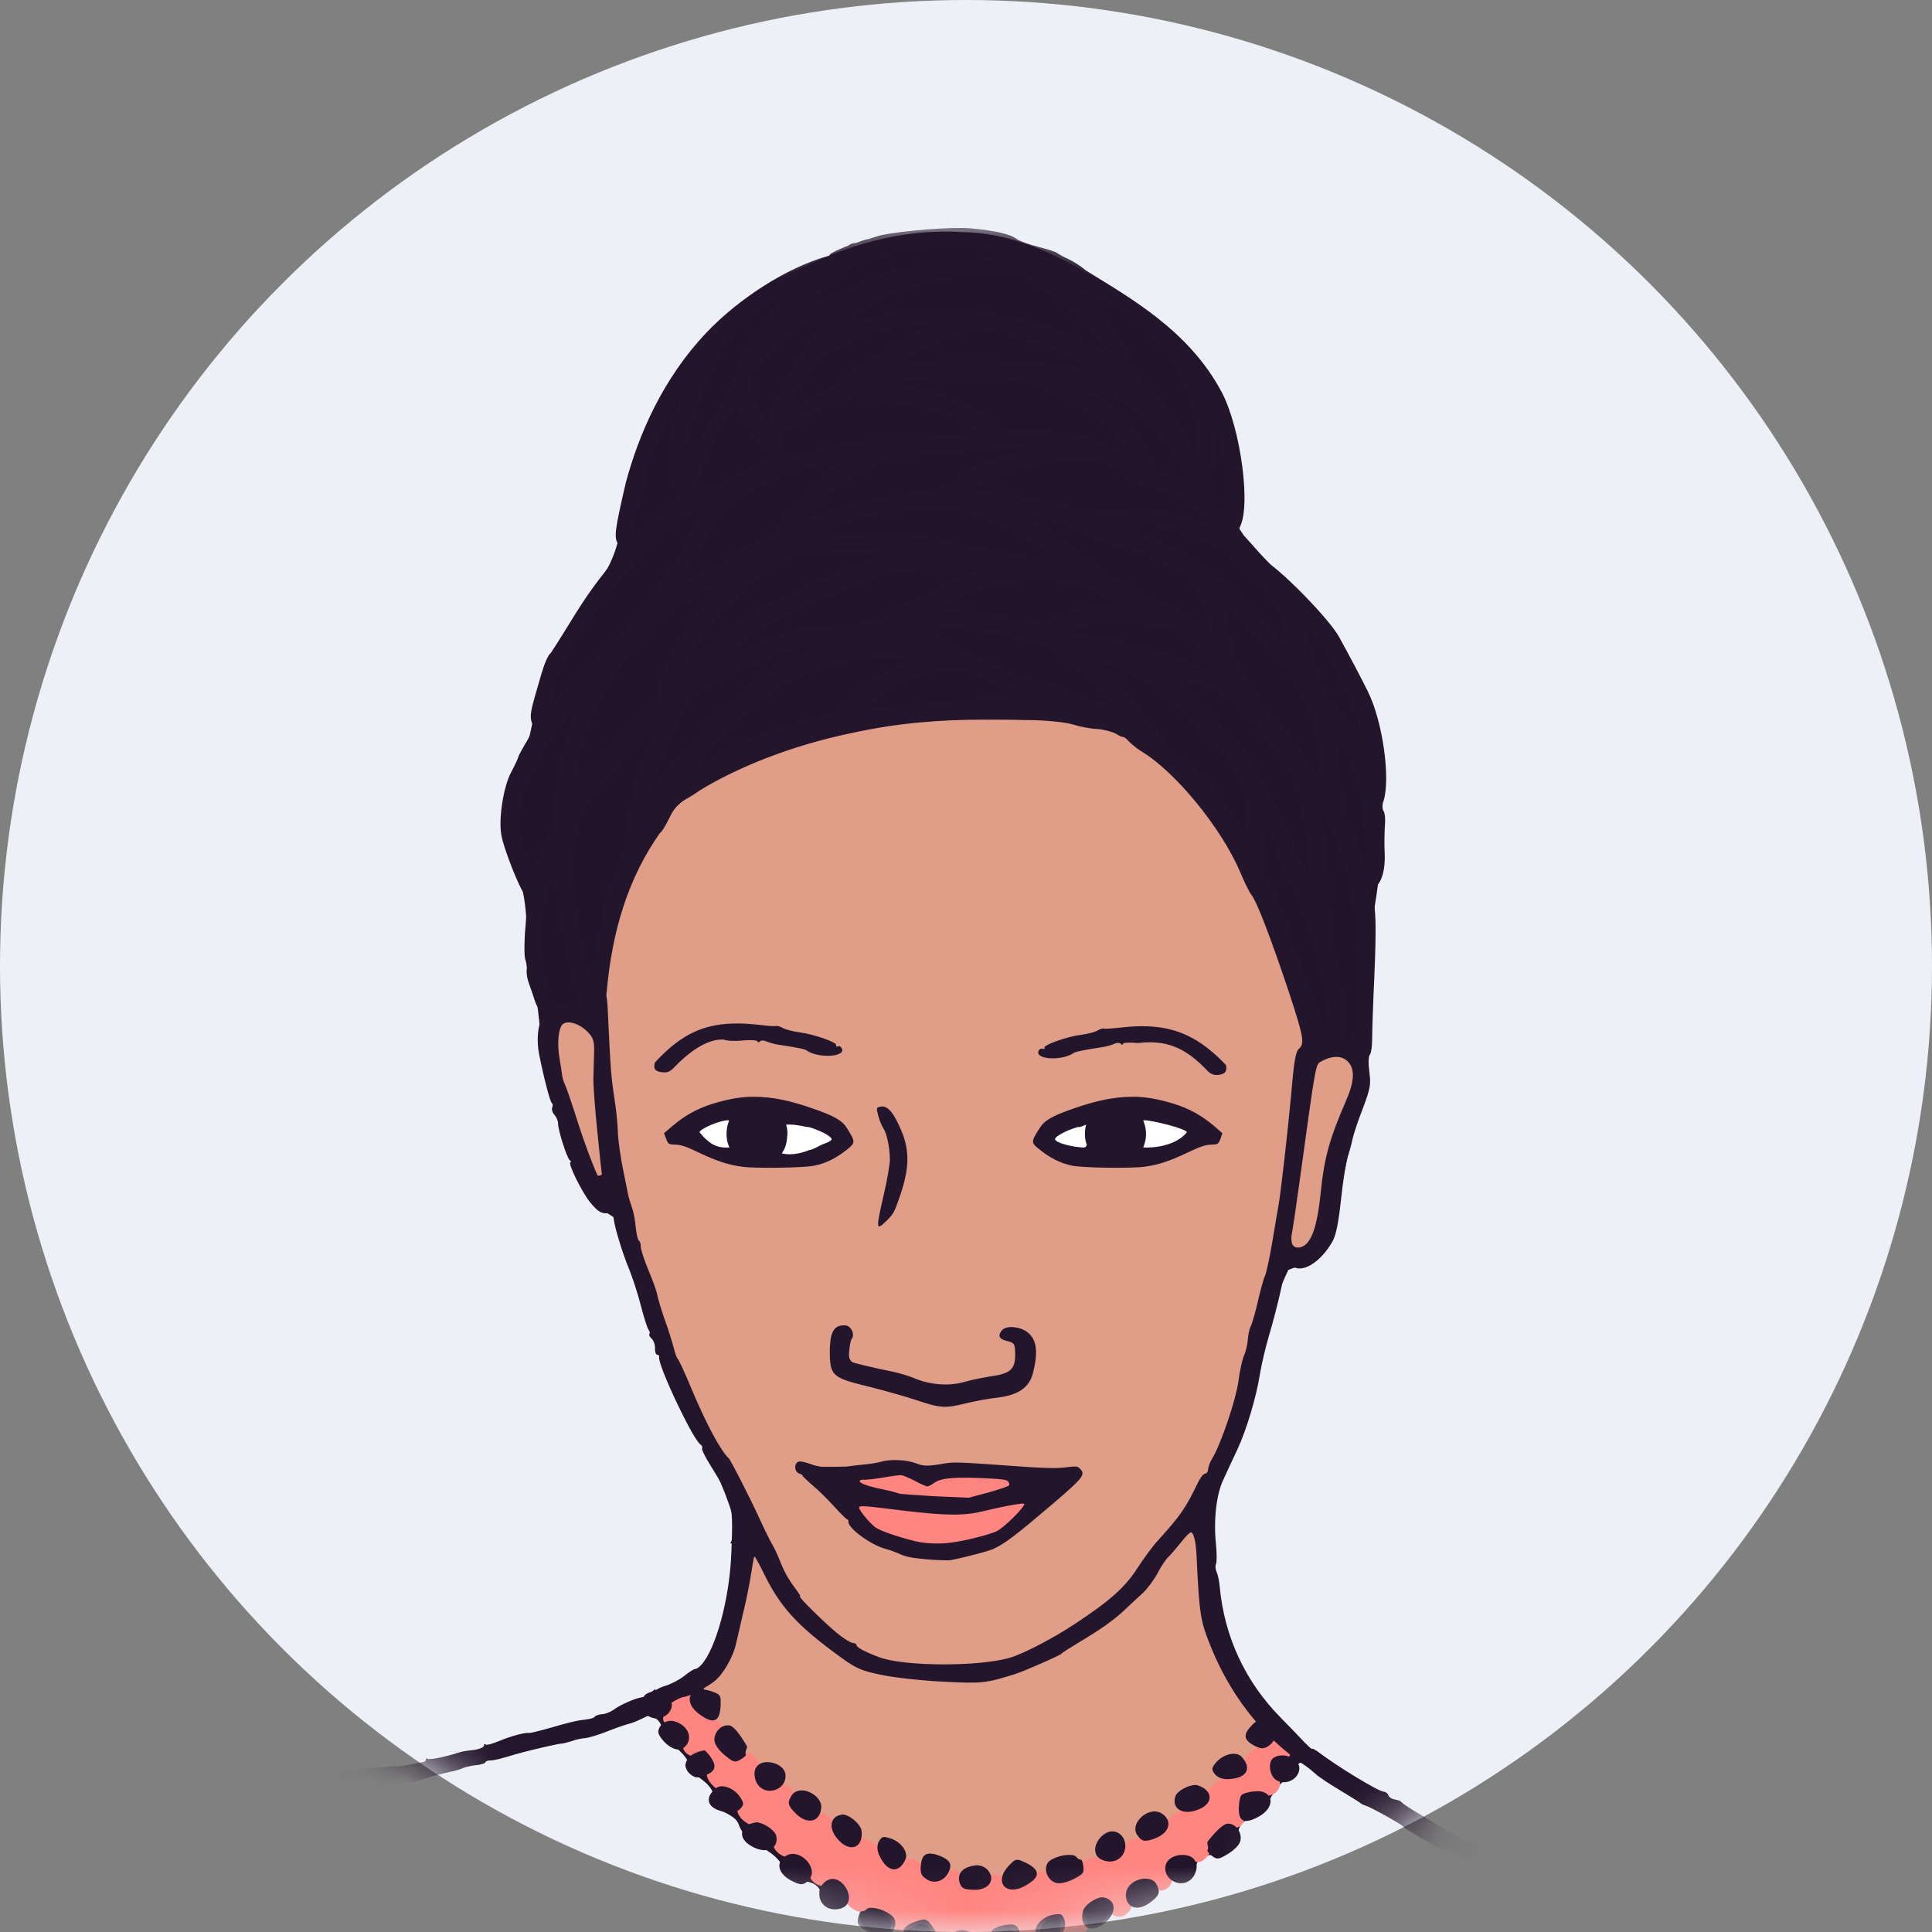 <svg xmlns="http://www.w3.org/2000/svg" xmlns:xlink="http://www.w3.org/1999/xlink" width="45" height="45" viewBox="0 0 45 45">
  <rect x="0" y="0" width="45" height="45" fill="#808080" stroke="none"/>
  <defs>
    <circle id="f-av-4-a" cx="22.5" cy="22.5" r="22.5"/>
    <polygon id="f-av-4-c" points="0 .306 33.733 .306 33.733 40.538 0 40.538"/>
  </defs>
  <g fill="none" fill-rule="evenodd">
    <mask id="f-av-4-b" fill="#fff">
      <use xlink:href="#f-av-4-a"/>
    </mask>
    <use fill="#EEF0F7" xlink:href="#f-av-4-a"/>
    <g mask="url(#f-av-4-b)">
      <g transform="translate(6 4)">
        <path fill="#211429" d="M16.127,1.395 C14.759,1.369 13.451,1.808 12.251,2.457 C10.003,3.627 8.66,6.105 8.403,8.566 C8.184,9.528 7.398,10.248 6.973,11.126 C6.544,11.744 6.498,12.449 6.335,13.143 C5.932,14.038 5.502,15.049 5.916,16.029 C6.335,16.787 6.238,17.65 6.329,18.472 C6.656,19.596 6.524,20.77 6.927,21.879 C7.264,22.758 7.407,23.876 8.317,24.361 C8.706,25.501 9.012,26.686 9.486,27.804 C9.926,29.076 10.804,30.19 11.116,31.507 C11.121,31.676 11.08,31.82 11.008,31.947 C11.04,31.941 11.065,31.957 11.101,31.973 C11.126,32.55 11.003,33.142 10.871,33.709 C10.723,34.138 10.636,34.69 10.212,34.94 C9.915,35.103 9.614,35.395 9.267,35.374 L9.267,35.339 C8.43,35.982 7.315,36.151 6.31,36.411 C4.526,37 2.642,37.3 0.767,37.453 C0.594,37.536 0.016,37.402 0.113,37.729 C1.053,37.842 2.014,37.531 2.963,37.485 C4.93,37.158 6.887,36.662 8.776,36.054 C9.063,35.855 9.477,36.002 9.416,36.386 C9.641,36.682 10.059,36.84 10.094,37.265 C10.304,37.429 10.672,37.606 10.625,37.949 C10.651,38.209 11.121,38.225 11.208,38.501 C11.382,38.996 12,39.012 12.225,39.466 C12.316,39.951 12.894,39.671 13.088,40.007 C13.114,40.591 13.87,40.069 14.038,40.498 C13.936,40.891 14.441,41.178 14.748,40.988 C14.682,40.717 15.126,40.513 15.121,40.876 C14.988,41.183 15.745,41.617 15.719,41.146 C15.627,40.81 16.118,40.677 16.142,41.055 C16.127,41.376 16.346,41.607 16.679,41.433 C16.771,41.295 16.694,40.677 17.032,40.974 C17.072,41.25 17.471,41.484 17.665,41.239 C17.608,40.948 18.033,40.549 18.186,40.942 C18.135,41.341 18.605,41.264 18.702,40.958 C18.661,40.575 19.162,40.503 19.315,40.819 C19.765,41.009 19.861,40.334 20.178,40.222 C20.362,40.503 20.751,40.325 20.898,40.064 C20.99,39.522 21.762,39.931 21.874,39.415 C21.981,39.093 22.319,39.283 22.533,39.134 C22.957,39.021 22.691,38.527 23.054,38.388 C23.539,38.276 23.56,37.714 23.927,37.469 C24.224,37.459 24.101,37.102 24.31,37.051 C25.915,38.077 27.539,39.134 29.353,39.742 C30.731,40.176 32.146,40.703 33.597,40.703 C33.888,40.478 33.388,40.232 33.163,40.355 C31.492,40.146 29.854,39.661 28.321,38.97 C27.038,38.302 25.736,37.592 24.576,36.743 C24.561,36.754 24.54,36.764 24.516,36.769 C23.825,36.121 23.115,35.406 22.742,34.511 C22.415,33.648 22.185,32.708 22.273,31.778 C22.278,31.773 22.287,31.758 22.292,31.748 C22.287,31.748 22.283,31.743 22.278,31.743 C22.139,30.721 22.86,29.807 23.064,28.816 C23.442,27.758 23.509,26.584 24.009,25.577 C24.387,25.429 24.893,25.306 25.026,24.842 C25.21,23.61 25.5,22.404 25.838,21.209 C25.934,19.845 25.889,18.467 26.022,17.098 C26.247,15.754 26.242,14.375 26.098,13.027 C25.736,11.08 24.111,9.753 22.86,8.373 C23.161,6.549 22.461,4.517 20.914,3.438 C19.575,2.483 18.109,1.425 16.399,1.406 C16.306,1.4 16.22,1.395 16.127,1.395"/>
        <path fill="#FF8581" d="M18.007,30.9 C18.007,31.344 17.062,32.116 15.893,32.116 C14.722,32.116 13.307,31.084 13.307,30.645 C13.307,30.2 14.722,30.103 15.893,30.103 C17.062,30.103 18.007,30.46 18.007,30.9"/>
        <path fill="#E09D87" d="M16.74,39.528 C16.976,39.498 17.104,39.814 16.863,39.906 C16.679,40.053 16.266,39.87 16.459,39.63 C16.542,39.568 16.638,39.522 16.74,39.528 L16.74,39.528 Z M17.701,39.405 C17.809,39.456 18.074,39.498 18.064,39.651 C17.962,39.809 17.696,39.992 17.507,39.906 C17.276,39.772 17.507,39.487 17.665,39.405 L17.701,39.405 Z M18.916,39.271 C19.152,39.252 19.264,39.635 19.004,39.686 C18.825,39.819 18.528,39.839 18.447,39.589 C18.334,39.369 18.804,39.278 18.916,39.271 L18.916,39.271 Z M15.627,39.267 C15.652,39.262 15.678,39.267 15.703,39.267 C15.898,39.241 16.169,39.42 15.984,39.619 C15.842,39.881 15.443,39.681 15.535,39.405 C15.525,39.313 15.561,39.271 15.627,39.267 L15.627,39.267 Z M14.615,38.869 C14.626,38.863 14.641,38.863 14.656,38.869 C14.932,38.879 15.172,39.287 14.872,39.45 C14.698,39.501 14.545,39.216 14.508,39.063 C14.488,38.981 14.529,38.879 14.615,38.869 L14.615,38.869 Z M19.867,38.751 C19.887,38.746 19.908,38.746 19.923,38.751 C20.24,38.772 20.173,39.338 19.841,39.271 C19.458,39.324 19.596,38.777 19.867,38.751 L19.867,38.751 Z M13.629,38.353 C13.942,38.327 14.151,38.848 13.829,38.956 C13.615,38.904 13.308,38.531 13.553,38.357 C13.578,38.353 13.604,38.353 13.629,38.353 L13.629,38.353 Z M20.929,38.281 C21.241,38.311 21.087,38.74 20.853,38.767 C20.618,38.914 20.429,38.587 20.612,38.419 C20.69,38.332 20.811,38.276 20.929,38.281 L20.929,38.281 Z M12.643,37.77 C12.659,37.77 12.675,37.77 12.69,37.775 C12.981,37.745 13.216,38.241 12.873,38.332 C12.69,38.311 12.527,38.143 12.45,37.99 C12.48,37.893 12.536,37.781 12.643,37.77 L12.643,37.77 Z M21.839,37.668 C22.033,37.643 22.186,37.883 21.992,38 C21.844,38.179 21.354,38.174 21.451,37.872 C21.542,37.75 21.685,37.663 21.839,37.668 L21.839,37.668 Z M11.857,37.106 C12.051,37.116 12.363,37.301 12.158,37.51 C11.97,37.77 11.525,37.52 11.683,37.223 C11.719,37.167 11.785,37.111 11.857,37.106 L11.857,37.106 Z M22.743,36.938 C22.968,36.923 23.059,37.301 22.809,37.331 C22.651,37.382 22.38,37.387 22.308,37.199 C22.4,37.05 22.558,36.923 22.743,36.938 L22.743,36.938 Z M10.933,36.269 C11.168,36.339 11.383,36.666 11.26,36.891 C11.07,37.046 10.866,36.754 10.764,36.615 C10.667,36.473 10.759,36.279 10.933,36.269 L10.933,36.269 Z M21.716,31.641 C21.363,31.901 21.118,32.309 20.858,32.667 C20.219,33.541 19.269,34.128 18.334,34.624 C17.711,34.915 17.037,35.17 16.343,35.084 C15.52,35.037 14.647,35.079 13.891,34.715 C13.083,34.19 12.292,33.546 11.877,32.652 C11.817,32.381 11.453,31.963 11.448,32.488 C11.3,33.255 11.188,34.041 10.866,34.757 C10.759,34.991 10.518,35.119 10.386,35.318 C10.427,35.492 10.769,35.425 10.682,35.675 C10.718,35.814 10.652,36.1 10.462,35.942 C10.269,35.86 10.177,35.671 10.1,35.497 C9.762,35.299 9.339,35.829 9.574,36.121 C9.794,36.176 10.008,36.325 9.968,36.591 C9.963,36.83 10.218,36.907 10.406,36.861 C10.569,36.989 10.555,37.183 10.555,37.362 C10.652,37.703 11.132,37.689 11.244,38.021 C11.193,38.266 11.495,38.44 11.683,38.536 C11.933,38.577 12.01,38.838 12.112,39.022 C12.241,39.216 12.471,39.252 12.664,39.324 C12.854,39.528 12.961,39.932 13.323,39.855 C13.589,39.777 13.661,40.09 13.752,40.259 C14.018,40.616 14.585,40.401 14.805,40.805 C14.993,41.034 15.306,40.835 15.52,40.763 C15.698,40.871 15.698,41.106 15.852,41.213 C16.137,41.315 16.368,40.856 16.638,41.116 C16.751,41.259 17.053,41.51 17.174,41.275 C17.129,41.141 17.118,40.943 17.318,40.958 C17.528,40.916 17.691,40.932 17.665,41.178 C17.711,41.403 17.987,41.285 18.141,41.249 C18.289,41.106 18.145,40.83 18.385,40.739 C18.514,40.605 18.825,40.651 18.718,40.881 C18.682,41.152 19.018,41.065 19.157,40.978 C19.438,40.861 19.157,40.436 19.479,40.345 C19.626,40.222 19.857,40.252 19.883,40.468 C20.055,40.753 20.433,40.366 20.306,40.125 C20.368,39.87 20.741,39.717 20.914,39.946 C21.169,40.034 21.328,39.717 21.226,39.507 C21.251,39.252 21.593,39.262 21.783,39.324 C22.027,39.308 22.175,39.088 22.237,38.879 C22.375,38.68 22.579,38.536 22.815,38.501 C23.029,38.348 22.845,37.979 23.029,37.837 C23.259,37.796 23.535,37.877 23.693,37.633 C23.897,37.443 23.479,37.153 23.753,36.989 C24.056,36.968 24.091,36.708 23.815,36.591 C23.688,36.443 23.544,36.575 23.427,36.642 C23.259,36.621 22.978,36.494 23.156,36.294 C23.238,36.197 23.34,36.095 23.223,35.967 C22.584,35.114 22.017,34.128 22.002,33.035 C21.941,32.59 21.987,32.116 21.834,31.687 C21.808,31.651 21.762,31.636 21.716,31.641 L21.716,31.641 Z M14.872,30.138 C16.287,30.159 17.726,30.165 19.126,30.282 C18.82,30.824 18.232,31.156 17.777,31.564 C16.628,32.576 14.698,32.499 13.701,31.314 C13.344,30.936 12.914,30.578 12.654,30.144 C13.39,30.2 14.13,30.129 14.872,30.138 L14.872,30.138 Z M13.599,26.952 L13.64,26.952 C13.875,26.982 13.691,27.354 13.757,27.513 C13.784,27.948 14.371,27.839 14.656,27.994 C15.285,28.126 15.907,28.489 16.552,28.233 C16.944,28.115 17.63,28.147 17.711,27.63 C17.777,27.36 17.538,27.207 17.359,27.078 C17.696,26.751 18.192,27.273 18.058,27.656 C18.038,28.029 17.828,28.423 17.415,28.428 C16.726,28.565 16,28.857 15.315,28.546 C14.708,28.335 14.018,28.264 13.471,27.927 C13.385,27.63 13.323,27.191 13.559,26.962 C13.573,26.957 13.589,26.952 13.599,26.952 L13.599,26.952 Z M14.524,21.833 L14.554,21.833 C14.998,22.134 15.076,22.772 15.025,23.273 C14.923,23.682 14.886,24.208 14.519,24.463 C14.677,23.667 14.968,22.768 14.524,22.011 C14.519,21.976 14.473,21.853 14.524,21.833 L14.524,21.833 Z M20.27,21.614 L20.433,21.614 C21.124,21.68 21.9,21.863 22.365,22.41 C22.426,22.67 22.017,22.584 21.885,22.696 C20.929,23.146 19.826,23.259 18.799,23.008 C18.544,22.916 17.977,22.732 18.222,22.369 C18.687,21.848 19.458,21.756 20.106,21.628 C20.163,21.624 20.214,21.617 20.27,21.614 L20.27,21.614 Z M11.587,21.614 C12.322,21.67 13.125,21.828 13.696,22.324 C13.972,22.651 13.492,22.881 13.237,22.972 C12.465,23.187 11.606,23.197 10.82,22.992 C10.406,22.839 9.987,22.661 9.574,22.543 C9.528,22.211 9.998,22.114 10.212,21.951 C10.641,21.74 11.107,21.614 11.587,21.614 L11.587,21.614 Z M25.077,20.566 C24.5,20.596 24.525,21.291 24.46,21.705 C24.316,22.793 24.122,23.886 24.056,24.98 C24.265,25.301 24.597,24.902 24.627,24.658 C24.883,23.753 24.908,22.793 25.297,21.925 C25.393,21.536 25.818,20.923 25.337,20.622 C25.261,20.582 25.17,20.561 25.077,20.566 L25.077,20.566 Z M20.899,20.014 C21.507,20.055 22.11,20.357 22.467,20.842 C22.41,21.123 22.048,20.837 21.961,20.709 C21.256,20.035 20.163,20.234 19.299,20.408 C18.953,20.459 18.565,20.699 18.227,20.505 C18.942,20.106 19.83,20.046 20.639,20.019 C20.725,20.014 20.811,20.014 20.899,20.014 L20.899,20.014 Z M10.963,19.928 C11.056,19.923 11.147,19.928 11.239,19.933 C12.021,19.968 12.863,20.04 13.543,20.459 C13.176,20.647 12.694,20.341 12.292,20.301 C11.55,20.204 10.662,19.968 10.028,20.494 C9.819,20.596 9.579,21.036 9.334,20.842 C9.676,20.274 10.309,19.958 10.963,19.928 L10.963,19.928 Z M7.224,19.754 C6.785,19.933 6.964,20.536 7.029,20.888 C7.254,21.736 7.525,22.579 7.883,23.38 C8.205,23.431 8.006,22.951 8.021,22.763 C7.873,21.92 7.991,21.041 7.832,20.193 C7.745,19.948 7.469,19.789 7.224,19.754 L7.224,19.754 Z M17.941,12.725 C17.844,12.725 17.747,12.725 17.65,12.73 C15.714,12.72 13.731,12.817 11.919,13.578 C10.943,14.007 9.824,14.411 9.277,15.402 C8.414,16.791 7.97,18.441 8.123,20.076 C8.21,22.216 8.593,24.341 9.309,26.364 C9.752,27.743 10.309,29.092 11.081,30.328 C11.704,31.39 12.082,32.611 12.9,33.551 C13.645,34.358 14.703,34.921 15.826,34.817 C16.71,34.859 17.614,34.736 18.385,34.262 C19.361,33.735 20.291,33.06 20.878,32.1 C21.823,31.033 22.523,29.755 22.85,28.366 C23.289,26.553 23.825,24.755 23.984,22.885 C24.08,21.981 24.173,21.077 24.362,20.199 C24.168,19.065 23.693,17.991 23.243,16.94 C22.512,15.386 21.512,13.808 19.918,13.031 C19.28,12.822 18.61,12.736 17.941,12.725 L17.941,12.725 Z"/>
        <path fill="#FFF" d="M20.092,21.823 C19.146,21.823 18.38,22.114 18.38,22.476 C18.38,22.839 19.146,23.136 20.092,23.136 C21.041,23.136 21.808,22.839 21.808,22.476 C21.808,22.114 21.041,21.823 20.092,21.823 M11.734,21.745 C10.785,21.745 10.019,22.042 10.019,22.405 C10.019,22.768 10.785,23.064 11.734,23.064 C12.68,23.064 13.451,22.768 13.451,22.405 C13.451,22.042 12.68,21.745 11.734,21.745"/>
        <path fill="#FF8581" d="M9.992,35.426 C9.808,35.466 9.579,35.549 9.548,35.763 C9.472,35.875 9.354,36.12 9.564,36.166 C9.804,36.136 10.075,36.396 9.911,36.626 C9.87,36.846 10.151,36.978 10.335,36.876 C10.478,36.856 10.544,37.081 10.55,37.183 C10.349,37.29 10.534,37.545 10.657,37.637 C10.785,37.744 10.973,37.668 11.075,37.816 C11.172,37.888 11.275,38.011 11.168,38.118 C11.163,38.327 11.392,38.496 11.576,38.537 C11.775,38.537 12.031,38.69 11.995,38.92 C12.026,39.185 12.316,39.298 12.546,39.287 C12.746,39.328 12.833,39.523 12.854,39.702 C12.924,39.869 13.13,39.997 13.297,39.874 C13.527,39.799 13.727,40.069 13.696,40.278 C13.808,40.503 14.079,40.584 14.309,40.533 C14.513,40.539 14.784,40.635 14.789,40.871 C14.922,41.091 15.198,40.917 15.362,40.836 C15.622,40.697 15.724,41.034 15.786,41.219 C15.893,41.428 16.143,41.254 16.239,41.121 C16.373,40.953 16.659,41.08 16.74,41.232 C16.761,41.453 17.164,41.565 17.211,41.305 C17.18,41.193 17.093,40.994 17.276,40.962 C17.384,40.953 17.547,40.876 17.64,40.948 C17.67,41.106 17.594,41.407 17.844,41.397 C18.013,41.387 18.294,41.326 18.237,41.096 C18.166,40.901 18.319,40.734 18.503,40.697 C18.594,40.641 18.742,40.662 18.707,40.799 C18.682,40.927 18.666,41.152 18.86,41.142 C19.034,41.126 19.269,41.07 19.345,40.897 C19.31,40.737 19.233,40.539 19.392,40.416 C19.499,40.299 19.816,40.201 19.841,40.426 C19.826,40.656 20.132,40.718 20.26,40.554 C20.424,40.447 20.326,40.258 20.311,40.11 C20.357,39.88 20.746,39.721 20.888,39.962 C21.073,40.156 21.373,39.916 21.282,39.686 C21.175,39.538 21.246,39.323 21.44,39.298 C21.644,39.231 21.858,39.486 22.048,39.308 C22.175,39.221 22.222,39.068 22.217,38.925 C22.329,38.792 22.451,38.618 22.614,38.558 C22.773,38.628 23.024,38.526 22.967,38.322 C22.937,38.178 22.906,37.963 23.013,37.857 C23.238,37.776 23.524,37.913 23.713,37.749 C23.851,37.637 23.841,37.443 23.718,37.326 C23.651,37.208 23.632,36.937 23.841,36.978 C23.978,37.014 24.142,36.851 24.004,36.739 C23.887,36.626 23.683,36.396 23.524,36.58 C23.243,36.682 22.911,36.907 22.941,37.25 C22.742,37.371 22.477,37.352 22.308,37.535 C22.185,37.623 22.064,37.744 22.089,37.898 C21.915,38.169 21.537,38.082 21.312,38.287 C21.18,38.347 21.134,38.48 21.083,38.598 C20.858,38.864 20.459,38.711 20.224,38.95 C20.092,39.048 20.076,39.298 19.862,39.252 C19.621,39.231 19.294,39.231 19.162,39.461 C19.176,39.665 18.911,39.711 18.763,39.758 C18.533,39.839 18.39,39.491 18.155,39.614 C17.981,39.753 17.803,39.936 17.557,39.911 C17.374,39.921 17.44,39.681 17.282,39.665 C17.149,39.63 17,39.691 16.981,39.834 C16.833,39.931 16.582,39.967 16.439,39.855 C16.445,39.706 16.362,39.558 16.194,39.563 C16.016,39.507 15.954,39.742 15.78,39.732 C15.617,39.748 15.51,39.579 15.478,39.44 C15.341,39.303 15.049,39.196 14.922,39.41 C14.722,39.528 14.59,39.252 14.524,39.104 C14.411,38.95 14.212,38.802 14.018,38.828 C13.926,38.935 13.742,38.981 13.645,38.843 C13.436,38.7 13.476,38.389 13.241,38.271 C13.068,38.138 12.884,38.414 12.715,38.266 C12.592,38.164 12.383,38.036 12.495,37.857 C12.511,37.658 12.251,37.468 12.072,37.591 C11.868,37.698 11.662,37.53 11.657,37.32 C11.694,37.188 11.719,37.025 11.581,36.932 C11.464,36.728 11.29,36.861 11.142,36.937 C10.952,36.881 10.738,36.688 10.738,36.473 C10.81,36.34 10.871,36.157 10.703,36.064 C10.523,35.962 10.309,35.9 10.202,35.702 C10.131,35.61 10.156,35.42 9.992,35.426"/>
        <g transform="translate(0 1.003)">
          <mask id="f-av-4-d" fill="#fff">
            <use xlink:href="#f-av-4-c"/>
          </mask>
          <path fill="#23152B" d="M16.434,39.955 C16.327,39.95 16.234,39.981 16.163,40.062 C15.984,40.256 16.123,40.491 16.439,40.526 C16.664,40.553 16.725,40.537 16.78,40.451 C16.888,40.277 16.833,40.113 16.638,40.016 C16.566,39.981 16.495,39.96 16.434,39.955 L16.434,39.955 Z M17.552,39.822 C17.506,39.822 17.445,39.827 17.369,39.843 C17.195,39.883 17.103,39.934 17.077,40.022 C17.056,40.073 17.067,40.139 17.093,40.215 C17.174,40.43 17.399,40.526 17.588,40.424 C17.71,40.363 17.741,40.308 17.752,40.129 C17.757,39.925 17.706,39.832 17.552,39.822 L17.552,39.822 Z M15.539,39.71 C15.525,39.705 15.499,39.705 15.473,39.71 C15.437,39.72 15.397,39.73 15.341,39.751 C14.968,39.874 14.947,40.041 15.274,40.282 C15.692,40.598 16.024,40.287 15.718,39.869 C15.641,39.765 15.601,39.714 15.539,39.71 L15.539,39.71 Z M18.64,39.582 C18.615,39.582 18.584,39.588 18.543,39.593 C18.35,39.623 18.181,39.756 18.135,39.894 C18.114,39.939 18.114,39.985 18.125,40.032 C18.2,40.312 18.401,40.384 18.594,40.196 C18.784,40.016 18.849,39.837 18.784,39.69 C18.747,39.607 18.722,39.577 18.64,39.582 L18.64,39.582 Z M14.314,39.435 C14.288,39.429 14.268,39.435 14.247,39.435 C14.226,39.438 14.207,39.449 14.191,39.459 C14.151,39.5 14.1,39.521 14.079,39.51 C14.054,39.505 14.012,39.572 13.992,39.658 C13.956,39.807 13.977,39.843 14.196,39.99 C14.339,40.088 14.497,40.139 14.579,40.124 C14.778,40.088 14.906,39.858 14.829,39.69 C14.773,39.567 14.492,39.438 14.314,39.435 L14.314,39.435 Z M19.652,39.189 C19.494,39.21 19.253,39.378 19.223,39.516 C19.141,39.863 19.376,40.032 19.672,39.832 C20.004,39.607 20.03,39.266 19.719,39.194 C19.698,39.189 19.677,39.189 19.652,39.189 L19.652,39.189 Z M13.395,38.76 C13.379,38.76 13.363,38.765 13.348,38.765 C13.052,38.832 12.985,39.261 13.251,39.419 C13.4,39.51 13.644,39.475 13.727,39.352 C13.875,39.143 13.644,38.76 13.395,38.76 L13.395,38.76 Z M20.684,38.755 C20.494,38.749 20.269,38.877 20.234,39.061 C20.229,39.081 20.223,39.108 20.223,39.127 C20.223,39.435 20.494,39.526 20.781,39.317 C21,39.153 21.03,39.081 20.949,38.908 C20.903,38.8 20.801,38.755 20.684,38.755 L20.684,38.755 Z M16.776,38.443 C16.715,38.443 16.643,38.454 16.566,38.479 C16.362,38.545 16.286,38.709 16.367,38.888 C16.408,38.985 16.474,39.01 16.694,39.015 C17.016,39.02 17.184,38.8 17.031,38.586 C16.97,38.5 16.884,38.454 16.776,38.443 L16.776,38.443 Z M17.69,38.315 C17.634,38.315 17.588,38.356 17.496,38.454 C17.139,38.832 17.425,39.178 17.884,38.918 C18.237,38.719 18.242,38.556 17.889,38.382 C17.833,38.356 17.792,38.341 17.761,38.326 C17.736,38.32 17.71,38.315 17.696,38.315 L17.69,38.315 Z M21.573,38.203 C21.389,38.187 21.185,38.28 21.148,38.449 C21.083,38.744 21.45,38.979 21.705,38.8 C21.848,38.704 21.92,38.463 21.838,38.341 C21.787,38.248 21.684,38.208 21.573,38.203 L21.573,38.203 Z M18.942,38.203 C18.768,38.187 18.476,38.275 18.401,38.392 C18.304,38.551 18.401,38.79 18.589,38.851 C18.676,38.883 18.84,38.846 18.993,38.77 C19.228,38.653 19.253,38.621 19.232,38.468 C19.223,38.377 19.197,38.305 19.172,38.31 C19.146,38.315 19.1,38.29 19.065,38.243 C19.049,38.234 19.033,38.218 19.014,38.213 C18.993,38.208 18.967,38.203 18.942,38.203 L18.942,38.203 Z M12.465,38.178 C12.449,38.178 12.428,38.178 12.409,38.183 C12.388,38.187 12.367,38.192 12.347,38.203 C12.066,38.331 12.096,38.612 12.403,38.785 C12.643,38.918 12.72,38.918 12.848,38.775 C13.042,38.556 12.75,38.173 12.465,38.178 L12.465,38.178 Z M15.632,38.173 C15.52,38.183 15.463,38.268 15.448,38.449 C15.432,38.626 15.458,38.683 15.571,38.76 C15.745,38.888 15.984,38.821 16.086,38.617 C16.126,38.545 16.142,38.484 16.132,38.428 C16.117,38.341 16.03,38.275 15.861,38.213 C15.79,38.187 15.734,38.173 15.683,38.173 C15.662,38.167 15.647,38.167 15.632,38.173 L15.632,38.173 Z M14.585,37.784 C14.539,37.789 14.513,37.82 14.477,37.876 C14.395,38.02 14.441,38.203 14.599,38.407 C14.773,38.617 14.978,38.57 15.091,38.299 C15.11,38.259 15.11,38.213 15.1,38.167 C15.07,38.024 14.922,37.871 14.732,37.814 C14.692,37.8 14.661,37.795 14.636,37.789 C14.615,37.784 14.599,37.784 14.585,37.784 L14.585,37.784 Z M19.942,37.656 C19.698,37.621 19.422,37.967 19.534,38.197 C19.601,38.331 19.84,38.398 19.999,38.326 C20.285,38.203 20.28,37.763 19.995,37.667 C19.974,37.661 19.958,37.656 19.942,37.656 L19.942,37.656 Z M22.6,37.473 C22.441,37.473 22.124,37.897 22.124,37.897 C22.124,37.922 22.118,37.941 22.124,37.958 C22.144,38.009 22.144,38.071 22.124,38.085 C22.109,38.106 22.155,38.167 22.227,38.224 C22.348,38.315 22.385,38.31 22.61,38.173 C22.758,38.08 22.87,37.963 22.89,37.876 C22.937,37.682 22.783,37.468 22.6,37.473 L22.6,37.473 Z M11.653,37.442 C11.627,37.442 11.606,37.442 11.586,37.447 C11.233,37.514 11.177,37.8 11.479,37.983 C11.822,38.197 12.143,38.08 12.082,37.763 C12.056,37.636 11.816,37.468 11.653,37.447 L11.653,37.442 Z M13.618,37.262 C13.302,37.299 13.282,37.636 13.583,37.907 C13.848,38.141 14.105,38.004 14.068,37.646 C14.054,37.487 13.773,37.253 13.618,37.262 L13.618,37.262 Z M20.939,37.192 C20.658,37.15 20.322,37.498 20.489,37.738 C20.596,37.897 20.668,37.907 20.923,37.809 C21.25,37.677 21.317,37.396 21.051,37.232 C21.036,37.222 21.016,37.211 20.995,37.206 C20.979,37.202 20.96,37.197 20.939,37.192 L20.939,37.192 Z M23.294,36.716 C23.345,36.716 23.187,36.721 23.125,36.732 C22.951,36.772 22.9,36.788 22.881,36.89 C22.87,36.926 22.865,36.972 22.86,37.028 C22.824,37.422 22.962,37.503 23.319,37.31 C23.718,37.085 23.656,36.726 23.299,36.716 L23.294,36.716 Z M12.634,36.701 C12.551,36.712 12.479,36.747 12.434,36.823 C12.332,36.987 12.352,37.058 12.546,37.248 C12.802,37.493 13.082,37.442 13.124,37.136 C13.129,37.109 13.129,37.09 13.129,37.069 C13.114,36.879 12.91,36.726 12.72,36.701 L12.634,36.701 Z M10.794,36.603 C10.743,36.609 10.702,36.624 10.667,36.656 C10.442,36.839 10.458,37.048 10.707,37.15 C10.948,37.248 11.136,37.238 11.249,37.12 C11.33,37.028 11.33,36.997 11.238,36.854 C11.131,36.691 10.943,36.594 10.794,36.603 L10.794,36.603 Z M21.844,36.573 C21.68,36.573 21.419,36.712 21.378,36.834 C21.276,37.141 21.577,37.299 21.946,37.13 C22.267,36.987 22.246,36.696 21.904,36.584 C21.889,36.573 21.869,36.573 21.844,36.573 L21.844,36.573 Z M11.908,36.042 C11.795,36.032 11.688,36.062 11.627,36.144 C11.53,36.257 11.57,36.501 11.699,36.619 C11.929,36.828 12.321,36.645 12.296,36.343 C12.286,36.169 12.092,36.053 11.908,36.042 L11.908,36.042 Z M23.861,35.884 C23.784,35.884 23.707,35.904 23.646,35.955 C23.529,36.053 23.575,36.364 23.723,36.456 C23.937,36.594 24.245,36.445 24.264,36.201 C24.275,36.042 24.111,35.919 23.937,35.889 C23.912,35.884 23.886,35.884 23.861,35.884 L23.861,35.884 Z M22.686,35.848 C22.563,35.863 22.426,35.935 22.329,36.042 C22.222,36.169 22.216,36.206 22.283,36.303 C22.38,36.436 22.568,36.471 22.819,36.405 C23.079,36.333 23.12,36.134 22.921,35.919 C22.89,35.884 22.849,35.863 22.804,35.853 C22.768,35.848 22.726,35.842 22.686,35.848 L22.686,35.848 Z M10.416,35.766 C10.263,35.786 10.135,35.842 10.038,35.935 C10.003,35.976 9.976,36.037 9.962,36.109 C9.971,36.19 10.013,36.273 10.089,36.329 C10.196,36.415 10.258,36.415 10.426,36.348 C10.676,36.252 10.707,36.129 10.528,35.889 C10.488,35.838 10.452,35.797 10.416,35.766 L10.416,35.766 Z M10.917,35.185 C10.758,35.204 10.625,35.373 10.641,35.547 C10.651,35.633 10.748,35.772 10.881,35.879 C11.085,36.048 11.121,36.058 11.254,35.976 C11.335,35.93 11.386,35.879 11.372,35.858 C11.356,35.838 11.366,35.777 11.391,35.731 C11.397,35.71 11.402,35.695 11.397,35.67 C11.397,35.67 11.142,35.209 10.989,35.185 L10.917,35.185 Z M9.609,35.077 C9.466,35.086 9.343,35.188 9.333,35.332 C9.328,35.413 9.477,35.603 9.614,35.684 C9.751,35.766 9.86,35.766 9.946,35.689 C10.145,35.511 10.048,35.209 9.748,35.102 C9.721,35.092 9.695,35.086 9.67,35.081 C9.649,35.077 9.63,35.077 9.609,35.081 L9.609,35.077 Z M17.823,30.019 C17.838,30.019 17.849,30.019 17.854,30.024 C17.894,30.075 17.388,30.581 17.211,30.664 C17.021,30.749 16.453,30.893 16.137,30.929 C15.852,30.965 15.545,30.949 15.309,30.893 C14.866,30.78 14.488,30.648 14.381,30.566 C14.226,30.439 13.992,30.153 14.012,30.107 C14.033,30.061 14.105,30.066 15.044,30.183 C16.024,30.3 16.449,30.306 16.893,30.198 C17.267,30.107 17.603,30.04 17.761,30.024 C17.787,30.019 17.808,30.019 17.823,30.019 L17.823,30.019 Z M14.993,29.356 C15.035,29.36 15.177,29.422 15.309,29.488 C15.437,29.56 15.565,29.616 15.596,29.616 C15.622,29.622 15.688,29.585 15.749,29.544 C15.907,29.427 16.147,29.402 16.812,29.422 C17.061,29.432 17.214,29.441 17.313,29.453 C17.404,29.463 17.445,29.473 17.471,29.493 C17.501,29.524 17.517,29.565 17.506,29.59 C17.496,29.616 17.276,29.687 17.026,29.759 L16.561,29.882 L15.759,29.847 C15.32,29.82 14.947,29.794 14.936,29.785 C14.931,29.775 14.764,29.729 14.564,29.687 C14.186,29.611 13.992,29.534 14.028,29.483 C14.043,29.467 14.094,29.458 14.151,29.463 C14.207,29.463 14.4,29.441 14.579,29.411 C14.764,29.376 14.947,29.356 14.993,29.356 L14.993,29.356 Z M14.947,29.008 C14.794,28.998 14.641,29.008 14.523,29.044 C14.421,29.07 14.237,29.1 14.114,29.11 C13.992,29.121 13.813,29.14 13.722,29.161 C13.476,29.212 13.103,29.187 12.873,29.095 C12.766,29.059 12.653,29.029 12.618,29.038 C12.49,29.059 12.49,29.274 12.618,29.32 C12.664,29.33 12.694,29.356 12.694,29.371 C12.694,29.381 12.797,29.483 12.924,29.59 C13.052,29.697 13.277,29.917 13.425,30.081 C13.573,30.244 13.711,30.383 13.731,30.383 C13.752,30.383 13.762,30.413 13.762,30.444 C13.752,30.592 14.283,30.98 14.62,31.072 C14.722,31.098 14.855,31.149 14.917,31.174 C14.973,31.205 15.091,31.246 15.177,31.265 C15.402,31.312 16.035,31.358 16.168,31.332 C16.49,31.265 17.005,31.133 17.118,31.082 C17.394,30.965 17.67,30.749 18.574,29.979 C19.243,29.402 19.288,29.34 19.151,29.202 C19.125,29.172 19.105,29.161 19.06,29.156 C19.014,29.151 18.937,29.161 18.798,29.177 C18.554,29.202 18.313,29.197 17.369,29.126 C16.362,29.054 16.209,29.049 16,29.084 C15.622,29.151 15.509,29.151 15.346,29.084 C15.244,29.044 15.095,29.014 14.947,29.008 L14.947,29.008 Z M13.68,25.867 C13.456,25.857 13.353,25.984 13.333,26.326 C13.328,26.372 13.328,26.428 13.328,26.484 C13.333,27.042 13.384,27.087 14.221,27.291 C14.595,27.384 15.1,27.527 15.346,27.609 C15.887,27.792 16.01,27.803 16.469,27.69 C16.669,27.639 17.021,27.572 17.251,27.548 C17.726,27.486 17.972,27.312 18.058,26.985 C18.195,26.444 18.144,26.152 17.874,25.989 C17.803,25.948 17.721,25.923 17.639,25.913 C17.501,25.892 17.374,25.923 17.323,25.999 C17.235,26.117 17.281,26.194 17.471,26.235 C17.629,26.275 17.645,26.305 17.645,26.541 C17.65,26.883 17.537,26.991 17.093,27.052 C16.903,27.082 16.617,27.138 16.464,27.184 C16.126,27.286 15.673,27.256 15.32,27.108 C15.177,27.047 14.936,26.975 14.789,26.945 C14.277,26.843 13.818,26.73 13.792,26.699 C13.752,26.653 13.787,26.254 13.838,26.184 C13.92,26.071 13.824,25.876 13.685,25.867 L13.68,25.867 Z M19.299,21.192 C19.279,21.264 19.269,21.336 19.269,21.407 C19.269,21.5 19.285,21.586 19.315,21.668 C19.309,21.673 19.304,21.677 19.304,21.683 C19.288,21.728 19.253,21.734 19.105,21.714 C19.003,21.704 18.84,21.668 18.747,21.637 C18.64,21.602 18.574,21.561 18.574,21.53 C18.574,21.473 18.789,21.35 19.018,21.275 C19.079,21.254 19.116,21.243 19.141,21.248 C19.151,21.254 19.232,21.218 19.299,21.192 L19.299,21.192 Z M12.311,21.192 C12.485,21.173 12.797,21.248 12.802,21.248 C12.827,21.243 12.862,21.254 12.924,21.275 C13.149,21.35 13.369,21.473 13.369,21.53 C13.369,21.561 13.302,21.602 13.195,21.637 C13.098,21.668 12.95,21.775 12.848,21.785 C12.567,21.897 12.358,21.897 12.209,21.862 C12.301,21.719 12.321,21.653 12.342,21.407 C12.342,21.336 12.332,21.264 12.311,21.192 L12.311,21.192 Z M20.652,21.09 C20.842,21.09 21.644,21.29 21.644,21.371 C21.394,21.683 20.877,21.739 20.628,21.724 C20.668,21.626 20.694,21.519 20.694,21.407 C20.694,21.299 20.668,21.192 20.628,21.095 C20.633,21.095 20.638,21.09 20.652,21.09 L20.652,21.09 Z M10.957,21.09 C10.973,21.09 10.978,21.095 10.983,21.095 C10.943,21.192 10.922,21.299 10.922,21.407 C10.922,21.519 10.943,21.626 10.989,21.724 C10.732,21.739 10.549,21.683 10.294,21.371 C10.298,21.29 10.769,21.09 10.957,21.09 L10.957,21.09 Z M14.548,20.769 C14.528,20.769 14.502,20.774 14.483,20.779 C14.411,20.8 14.411,20.809 14.457,20.988 C14.483,21.09 14.539,21.218 14.574,21.275 C14.655,21.392 14.727,21.734 14.727,22.004 C14.727,22.117 14.666,22.475 14.585,22.822 C14.395,23.649 14.4,23.676 14.661,23.419 C14.81,23.271 14.829,23.236 14.957,22.869 C15.182,22.219 15.193,21.8 14.993,21.331 C14.829,20.941 14.697,20.769 14.548,20.769 L14.548,20.769 Z M20.331,20.544 C19.933,20.549 19.519,20.636 18.998,20.82 C18.508,20.988 18.323,21.095 18.211,21.28 C18.007,21.602 18.007,21.612 18.237,21.79 C18.476,21.979 18.717,22.097 18.977,22.148 C19.218,22.199 20.341,22.215 20.652,22.173 C20.985,22.127 21.23,22.046 21.665,21.841 C21.951,21.704 22.088,21.658 22.211,21.658 C22.369,21.653 22.375,21.647 22.426,21.524 L22.471,21.392 L22.273,21.218 C21.976,20.973 21.705,20.82 21.343,20.707 C21.041,20.614 20.77,20.559 20.499,20.544 L20.331,20.544 Z M11.611,20.544 L11.442,20.544 C11.168,20.559 10.896,20.614 10.595,20.707 C10.238,20.82 9.962,20.973 9.67,21.218 L9.466,21.392 L9.517,21.524 C9.563,21.647 9.574,21.653 9.732,21.658 C9.85,21.658 9.992,21.704 10.273,21.841 C10.707,22.046 10.957,22.127 11.289,22.173 C11.602,22.215 12.725,22.199 12.964,22.148 C13.226,22.097 13.465,21.979 13.706,21.79 C13.931,21.612 13.931,21.602 13.731,21.28 C13.618,21.095 13.43,20.988 12.94,20.82 C12.423,20.636 12.01,20.549 11.611,20.544 L11.611,20.544 Z M25.133,19.614 C25.24,19.614 25.333,19.656 25.403,19.732 C25.561,19.9 25.547,20.187 25.352,20.636 C24.969,21.514 24.846,21.959 24.765,22.741 C24.679,23.604 24.535,23.987 24.29,24.048 C24.157,24.078 24.085,24.017 24.08,23.874 C24.076,23.823 24.08,23.767 24.096,23.7 C24.116,23.583 24.192,23.088 24.259,22.593 C24.663,19.665 24.637,19.798 24.781,19.716 C24.908,19.645 25.025,19.614 25.133,19.614 L25.133,19.614 Z M7.234,18.812 C7.371,18.807 7.556,18.895 7.693,19.037 C7.821,19.169 7.846,19.257 7.837,19.517 C7.832,19.691 7.827,19.951 7.821,20.104 C7.816,20.253 7.857,20.814 7.913,21.35 C7.964,21.883 8.02,22.393 8.036,22.475 C8.046,22.561 8.046,22.612 8.036,22.598 C7.934,22.465 7.679,21.816 7.468,21.167 C7.336,20.744 7.198,20.345 7.167,20.278 C7.136,20.217 7.106,20.12 7.096,20.064 C7.09,20.007 7.065,19.839 7.039,19.691 C7.004,19.492 6.994,19.303 7.009,19.15 C7.025,19.002 7.06,18.889 7.111,18.848 C7.147,18.823 7.188,18.812 7.234,18.812 L7.234,18.812 Z M21.281,18.98 C20.928,18.889 20.55,18.879 20.116,18.93 C19.923,18.951 19.744,18.965 19.713,18.955 C19.687,18.946 19.615,18.965 19.559,19.002 C19.503,19.037 19.336,19.078 19.186,19.099 C18.854,19.139 18.299,19.338 18.329,19.399 C18.339,19.426 18.318,19.436 18.283,19.426 C18.248,19.41 18.2,19.44 18.186,19.487 C18.125,19.681 18.747,19.707 19.009,19.522 C19.06,19.492 19.218,19.456 19.657,19.389 C19.764,19.375 19.902,19.338 19.958,19.307 C20.014,19.282 20.076,19.282 20.102,19.307 C20.121,19.338 20.153,19.338 20.157,19.307 C20.167,19.282 20.322,19.273 20.499,19.292 C21.158,19.211 21.598,19.394 22.088,19.9 C22.19,20.013 22.257,20.043 22.38,20.034 C22.538,20.013 22.589,19.951 22.554,19.803 C22.134,19.359 21.731,19.099 21.281,18.98 L21.281,18.98 Z M10.523,18.909 C10.078,19.021 9.686,19.276 9.252,19.747 C9.215,19.895 9.261,19.956 9.425,19.972 C9.547,19.987 9.614,19.956 9.716,19.844 C10.003,19.548 10.447,19.185 10.855,19.211 C10.927,19.241 11.126,19.252 11.305,19.231 C11.484,19.216 11.632,19.225 11.642,19.252 C11.653,19.282 11.678,19.282 11.704,19.252 C11.723,19.225 11.79,19.225 11.846,19.252 C11.903,19.276 12.036,19.318 12.148,19.333 C12.587,19.399 12.746,19.431 12.792,19.466 C13.052,19.65 13.68,19.619 13.614,19.431 C13.599,19.385 13.558,19.354 13.522,19.369 C13.481,19.38 13.465,19.369 13.476,19.343 C13.507,19.276 12.95,19.083 12.618,19.042 C12.47,19.021 12.301,18.976 12.24,18.946 C12.184,18.909 12.117,18.889 12.087,18.895 C12.061,18.904 11.882,18.895 11.688,18.868 C11.238,18.817 10.866,18.823 10.523,18.909 L10.523,18.909 Z M6.912,15.302 C6.918,15.661 6.953,16.018 7.009,16.36 C7.136,17.167 7.366,17.918 7.494,18.464 C7.417,18.46 7.407,18.46 7.315,18.45 L6.886,18.399 L6.805,18.169 C6.667,17.78 6.58,16.917 6.631,16.422 C6.651,16.197 6.784,15.691 6.912,15.302 L6.912,15.302 Z M23.463,14.281 C24.422,16.304 24.786,17.345 24.842,18.301 C24.883,18.874 24.883,18.848 24.811,18.842 C24.776,18.842 24.755,18.797 24.755,18.74 C24.76,18.689 24.668,18.404 24.545,18.107 C24.428,17.816 24.315,17.52 24.3,17.448 C24.28,17.382 24.213,17.204 24.152,17.044 C24.09,16.891 24.039,16.743 24.039,16.713 C24.045,16.682 23.988,16.508 23.918,16.33 C23.846,16.151 23.763,15.937 23.733,15.859 C23.677,15.696 23.565,15.482 23.514,15.431 C23.508,15.425 23.482,15.383 23.468,15.355 C23.473,15.334 23.473,15.318 23.473,15.298 C23.447,14.956 23.463,14.618 23.463,14.281 L23.463,14.281 Z M24.755,13.857 C24.765,13.873 24.8,13.914 24.811,13.924 C24.878,14.005 24.918,14.072 24.902,14.072 C24.883,14.067 24.918,14.149 24.969,14.241 C24.969,14.246 24.974,14.246 24.974,14.251 C24.985,14.281 24.99,14.312 25,14.343 C25.01,14.388 25.036,14.425 25.066,14.455 C25.113,14.557 25.153,14.675 25.184,14.787 C25.25,14.986 25.322,15.206 25.347,15.262 C25.378,15.323 25.393,15.436 25.388,15.513 C25.384,15.589 25.398,15.676 25.419,15.701 C25.44,15.722 25.465,15.778 25.47,15.819 C25.475,15.859 25.505,16.084 25.542,16.32 C25.607,16.77 25.542,19.257 25.465,19.252 C25.337,19.236 25.306,19.099 25.327,18.619 C25.342,18.326 25.327,18.051 25.291,18.005 C25.261,17.96 25.25,17.909 25.271,17.893 C25.291,17.872 25.255,17.668 25.199,17.464 C25.199,17.443 25.194,17.418 25.184,17.397 C25.164,17.32 25.138,17.255 25.117,17.193 C25.066,16.984 25.031,16.698 25.006,16.371 C24.969,15.921 24.949,15.39 24.898,14.843 C24.867,14.516 24.821,14.184 24.755,13.857 L24.755,13.857 Z M25.113,12.161 C25.384,12.576 25.735,13.459 25.762,13.822 C25.776,13.975 25.792,14.21 25.797,14.343 C25.832,15.088 25.827,15.227 25.781,15.191 C25.751,15.17 25.714,15.042 25.7,14.91 C25.679,14.696 25.567,14.388 25.357,13.954 C25.24,13.402 25.235,12.82 25.122,12.202 C25.117,12.187 25.117,12.177 25.113,12.161 L25.113,12.161 Z M9.261,11.968 C8.684,13.193 8.612,14.061 8.531,14.838 C8.491,14.93 8.454,15.012 8.414,15.119 C8.169,15.706 8.051,16.111 8.01,16.483 C7.99,16.631 7.953,16.77 7.918,16.789 C7.883,16.815 7.827,17.316 7.795,17.842 C7.674,17.367 7.535,16.845 7.443,16.288 C7.32,15.538 7.296,14.766 7.519,14.061 C7.688,13.766 7.832,13.52 7.851,13.51 C7.872,13.495 7.964,13.383 8.046,13.265 C8.133,13.142 8.235,13.014 8.276,12.973 C8.317,12.938 8.44,12.79 8.547,12.652 C8.663,12.504 8.95,12.228 9.261,11.968 L9.261,11.968 Z M16.878,11.759 C17.205,11.759 17.527,11.759 17.859,11.768 C18.002,11.768 18.135,11.773 18.251,11.778 C18.605,11.799 18.849,11.829 19.003,11.875 C19.167,11.926 19.417,11.973 19.559,11.977 C19.708,11.987 19.902,12.038 19.995,12.089 C20.086,12.146 20.162,12.177 20.162,12.156 C20.167,12.14 20.223,12.187 20.29,12.263 C20.362,12.335 20.499,12.448 20.596,12.504 C21.383,12.979 22.456,14.292 22.89,15.318 C22.992,15.564 23.11,15.798 23.151,15.845 C23.273,15.993 23.61,16.872 24.029,18.128 C24.361,19.144 24.392,19.303 24.259,19.42 C24.178,19.487 24.141,19.701 24.076,20.468 C23.983,21.463 23.83,22.797 23.774,23.103 C23.753,23.205 23.693,23.579 23.631,23.941 C23.57,24.303 23.493,24.656 23.463,24.718 C23.431,24.783 23.361,25.039 23.304,25.284 C23.248,25.53 23.176,25.79 23.141,25.867 C23.104,25.938 23.069,26.091 23.064,26.203 C23.053,26.316 23.018,26.479 22.977,26.567 C22.937,26.653 22.875,26.929 22.844,27.179 C22.783,27.613 22.436,28.636 22.236,28.968 C22.185,29.044 22.144,29.156 22.139,29.218 C22.139,29.274 22.104,29.32 22.073,29.32 C22.037,29.314 21.96,29.411 21.9,29.534 C21.619,30.121 21.491,30.306 20.965,30.884 C20.852,31.005 20.638,31.297 20.489,31.527 C20.213,31.961 19.846,32.288 19.039,32.819 C18.533,33.156 17.843,33.513 17.532,33.606 C16.817,33.821 15.054,33.815 14.477,33.596 C14.156,33.478 13.945,33.364 13.95,33.315 C13.95,33.288 13.91,33.264 13.859,33.264 C13.808,33.258 13.65,33.162 13.507,33.044 C13.21,32.803 12.587,32.186 12.634,32.186 C12.648,32.181 12.628,32.139 12.592,32.088 C12.367,31.787 12.296,31.664 12.189,31.409 C12.128,31.251 12.036,31.047 11.984,30.965 C11.933,30.878 11.806,30.622 11.704,30.397 C11.468,29.882 11.019,29.003 10.973,28.963 C10.785,28.787 10.447,28.16 10.099,27.328 C9.952,26.97 9.808,26.664 9.783,26.643 C9.762,26.628 9.716,26.499 9.686,26.367 C9.649,26.229 9.558,25.938 9.477,25.718 C9.4,25.493 9.323,25.243 9.308,25.152 C9.292,25.064 9.196,24.799 9.098,24.569 C9.001,24.335 8.925,24.099 8.925,24.038 C8.93,23.982 8.909,23.915 8.883,23.895 C8.853,23.874 8.823,23.737 8.807,23.583 C8.797,23.43 8.756,23.215 8.714,23.108 C8.679,23.001 8.644,22.888 8.639,22.863 C8.633,22.843 8.582,22.576 8.521,22.28 C8.459,21.985 8.403,21.595 8.393,21.412 C8.388,21.229 8.363,20.953 8.342,20.8 C8.225,20.007 8.225,19.997 8.159,18.582 C8.153,18.413 8.138,18.25 8.127,18.215 C8.122,18.194 8.122,18.143 8.133,18.077 C8.261,16.666 8.633,15.446 9.374,14.394 C9.4,14.394 9.491,14.251 9.579,14.072 C9.691,13.831 9.799,13.71 9.967,13.617 C10.094,13.546 10.238,13.453 10.289,13.413 C11.182,12.866 12.444,12.356 13.864,12.065 C14.952,11.829 15.907,11.762 16.878,11.759 L16.878,11.759 Z M7.454,11.451 C7.285,11.845 7.162,12.228 7.076,12.585 C6.902,13.3 6.871,13.887 6.886,14.261 C6.707,14.573 6.535,14.919 6.514,15.012 C6.503,15.032 6.493,15.083 6.487,15.114 C6.447,15.334 6.248,14.975 6.115,14.45 C6.095,14.369 6.095,14.251 6.104,14.112 C6.13,13.704 6.283,13.137 6.452,12.871 C6.482,12.826 6.6,12.622 6.718,12.416 C6.835,12.218 7.136,11.824 7.454,11.451 L7.454,11.451 Z M21.536,10.848 C21.552,10.838 21.638,10.859 21.731,10.894 C21.828,10.931 22.027,11.001 22.18,11.058 C22.359,11.119 22.589,11.277 22.819,11.497 C23.013,11.687 23.197,11.84 23.222,11.845 C23.248,11.845 23.268,11.875 23.264,11.912 C23.264,11.947 23.345,12.07 23.442,12.182 C23.544,12.295 23.728,12.52 23.851,12.678 C23.897,12.739 23.918,12.768 23.963,12.826 C24.254,13.428 24.387,14.158 24.459,14.884 C24.473,15.047 24.484,15.2 24.494,15.364 C24.422,15.221 24.305,15.032 24.259,15.007 C24.234,14.996 24.218,14.935 24.218,14.879 C24.224,14.817 24.183,14.701 24.127,14.618 C24.071,14.537 23.969,14.327 23.897,14.158 C23.61,13.485 23.319,12.933 23.125,12.697 C23.044,12.55 22.941,12.402 22.819,12.258 C22.726,12.126 22.605,11.987 22.558,11.982 C22.512,11.977 22.477,11.952 22.477,11.926 C22.482,11.866 22.329,11.687 22.058,11.436 C21.756,11.156 21.506,10.875 21.536,10.848 L21.536,10.848 Z M16.239,10.604 C16.316,10.604 16.398,10.604 16.48,10.614 C16.52,10.634 16.551,10.644 16.602,10.669 C16.924,10.824 17.271,10.977 17.379,11.007 C17.721,11.105 17.639,11.165 17.093,11.201 C16.153,11.314 15.142,11.385 14.165,11.513 C14.676,11.052 15.341,10.609 16.239,10.604 L16.239,10.604 Z M19.508,10.353 C19.585,10.379 19.647,10.404 19.703,10.435 C19.795,10.486 20.05,10.599 20.26,10.685 C20.628,10.833 20.944,11.028 21.092,11.186 C21.128,11.226 21.26,11.349 21.389,11.456 C21.517,11.564 21.695,11.738 21.791,11.84 C21.889,11.947 22.037,12.089 22.118,12.161 C22.165,12.193 22.216,12.238 22.262,12.284 C22.278,12.32 22.292,12.351 22.318,12.376 C22.804,12.847 22.946,13.27 22.997,13.74 C23.023,13.965 23.018,14.205 23.018,14.45 C22.624,13.755 22.139,13.107 21.965,13.091 C21.904,13.091 21.858,13.051 21.863,13.005 C21.863,12.958 21.802,12.866 21.716,12.799 C21.633,12.729 21.496,12.611 21.413,12.534 C21.404,12.524 21.378,12.509 21.362,12.493 C21.072,12.161 20.673,11.625 20.229,11.109 C20.004,10.848 19.764,10.588 19.508,10.353 L19.508,10.353 Z M14.931,10.302 C15.049,10.307 15.167,10.312 15.284,10.323 C14.437,10.604 13.834,11.201 13.409,11.63 C12.699,11.759 12.026,11.931 11.438,12.197 C11.223,12.3 11.003,12.402 10.952,12.416 C10.901,12.437 10.809,12.493 10.753,12.539 C10.6,12.678 10.386,12.826 10.349,12.826 C10.335,12.826 10.324,12.78 10.324,12.734 C10.329,12.683 10.354,12.641 10.38,12.646 C10.411,12.646 10.467,12.59 10.509,12.514 C10.697,12.177 11.924,11.094 12.265,10.971 C12.398,10.92 12.505,10.859 12.505,10.833 C12.511,10.807 12.541,10.787 12.583,10.787 C12.618,10.792 12.694,10.762 12.75,10.716 C12.868,10.623 13.987,10.368 14.508,10.312 C14.604,10.302 14.764,10.302 14.931,10.302 L14.931,10.302 Z M12.904,10.098 C12.95,10.098 12.975,10.103 12.975,10.103 C12.975,10.149 12.709,10.256 12.613,10.246 C12.551,10.246 12.465,10.277 12.419,10.328 C12.372,10.374 12.311,10.409 12.275,10.409 C12.112,10.395 11.013,11.252 10.523,11.762 C10.084,12.228 9.528,12.907 9.523,12.984 C9.523,13.03 9.496,13.07 9.466,13.07 C9.421,13.066 9.154,13.576 9.159,13.653 C9.159,13.659 9.15,13.683 9.134,13.704 C9.261,13.081 9.496,12.365 10.043,11.426 C10.064,11.39 10.074,11.354 10.074,11.314 C10.084,11.303 10.105,11.283 10.11,11.277 C10.145,11.212 11.106,10.68 11.53,10.497 C12.163,10.221 12.449,10.128 12.72,10.108 C12.792,10.103 12.853,10.098 12.904,10.098 L12.904,10.098 Z M15.984,9.637 C16.075,9.634 16.193,9.634 16.306,9.637 C16.541,9.648 16.776,9.669 16.873,9.699 C16.954,9.725 17.144,9.766 17.292,9.792 C17.506,9.832 17.696,9.868 17.905,9.919 C17.93,9.934 17.956,9.95 17.986,9.955 C18.645,10.103 19.315,10.722 19.891,11.395 C19.917,11.421 19.933,11.446 19.953,11.472 C19.805,11.385 19.652,11.309 19.626,11.334 C19.611,11.349 19.524,11.323 19.443,11.272 C19.355,11.226 19.135,11.14 18.947,11.084 C18.758,11.022 18.589,10.956 18.574,10.926 C18.559,10.899 18.457,10.869 18.355,10.864 C18.248,10.854 17.951,10.767 17.696,10.669 C17.439,10.567 17.195,10.486 17.149,10.48 C17.103,10.476 17.021,10.451 16.965,10.414 C16.884,10.363 16.791,10.317 16.704,10.272 C16.664,10.21 16.597,10.175 16.531,10.175 C16.515,10.17 16.5,10.175 16.485,10.17 C16.423,10.144 16.372,10.128 16.346,10.128 C16.3,10.124 16.214,10.062 16.158,9.991 C16.107,9.924 16.04,9.862 16.01,9.862 C15.984,9.862 15.892,9.822 15.8,9.781 C15.718,9.745 15.678,9.725 15.678,9.709 C15.673,9.694 15.703,9.685 15.769,9.664 C15.81,9.648 15.887,9.643 15.984,9.637 L15.984,9.637 Z M19.779,9.535 C20.097,9.53 20.499,9.556 21.062,9.602 C21.118,9.607 21.169,9.597 21.215,9.567 C21.383,9.658 21.552,9.76 21.705,9.899 C21.782,9.97 21.925,10.138 22.027,10.272 C22.124,10.404 22.206,10.537 22.201,10.567 C22.201,10.599 21.971,10.527 21.7,10.409 C21.424,10.291 21.118,10.195 21.021,10.189 C20.923,10.179 20.832,10.149 20.811,10.119 C20.796,10.087 20.735,10.057 20.679,10.052 C20.617,10.047 20.387,9.991 20.157,9.919 C19.928,9.852 19.621,9.797 19.468,9.806 C19.32,9.811 19.09,9.771 18.962,9.72 C18.942,9.709 18.905,9.699 18.88,9.694 C19.069,9.618 19.258,9.572 19.489,9.551 C19.575,9.546 19.672,9.541 19.779,9.535 L19.779,9.535 Z M24.249,9.296 C24.468,9.567 24.776,9.996 24.902,10.24 C25.173,10.746 25.368,11.15 25.496,11.477 C25.73,12.08 25.705,12.126 25.363,11.711 C25.189,11.497 24.949,11.175 24.827,10.996 C24.811,10.977 24.8,10.961 24.79,10.945 C24.79,10.915 24.786,10.889 24.781,10.864 C24.607,10.282 24.473,9.792 24.249,9.296 L24.249,9.296 Z M22.471,9.035 L22.482,9.04 C22.992,9.572 23.243,9.838 23.565,10.195 C23.58,10.221 23.595,10.24 23.61,10.256 C23.688,10.333 23.758,10.409 23.82,10.48 C23.846,10.506 23.861,10.527 23.881,10.548 C24.392,11.145 24.581,11.706 24.683,12.279 C24.739,12.576 24.765,12.877 24.795,13.177 C24.642,12.989 24.494,12.799 24.366,12.641 C24.208,12.314 24.004,12.008 23.739,11.748 C23.712,11.722 23.682,11.706 23.646,11.692 C23.538,11.548 23.442,11.436 23.426,11.432 C23.401,11.432 23.34,11.328 23.289,11.207 C23.238,11.079 23.099,10.88 22.875,10.593 C22.86,10.553 22.849,10.516 22.834,10.476 C22.753,10.184 22.691,9.826 22.6,9.47 C22.563,9.321 22.522,9.178 22.471,9.035 L22.471,9.035 Z M10.85,8.606 C10.416,9.045 10.074,9.465 9.823,9.862 C9.491,10.389 9.317,10.889 9.287,11.349 C9.277,11.354 9.266,11.365 9.257,11.375 C8.976,11.615 8.762,11.84 8.781,11.875 C8.797,11.912 8.781,11.936 8.746,11.931 C8.649,11.926 8.312,12.212 8.051,12.524 C7.918,12.683 7.749,12.871 7.674,12.949 C7.612,13.005 7.535,13.095 7.484,13.177 C7.449,13.193 7.422,13.219 7.398,13.249 C7.428,13.07 7.459,12.887 7.505,12.687 C7.714,11.824 8.143,10.792 9.006,9.822 C9.517,9.352 10.222,8.867 10.723,8.662 C10.769,8.642 10.804,8.627 10.85,8.606 L10.85,8.606 Z M18.554,8.535 C18.661,8.565 18.829,8.606 18.972,8.632 C19.315,8.683 19.499,8.755 20.153,9.082 C20.167,9.087 20.178,9.096 20.193,9.101 C20.04,9.096 19.897,9.091 19.77,9.096 C19.657,9.096 19.55,9.101 19.448,9.112 C19.039,9.147 18.712,9.26 18.35,9.444 C18.313,9.46 18.283,9.49 18.262,9.521 C17.522,9.352 16.49,9.184 16.03,9.172 C15.943,9.172 15.847,9.178 15.745,9.189 C16.546,8.78 17.486,8.468 18.457,8.549 C18.487,8.549 18.522,8.544 18.554,8.535 L18.554,8.535 Z M16.056,8.238 C16.29,8.238 16.602,8.249 16.898,8.259 C15.954,8.509 15.116,8.994 14.472,9.433 C14.446,9.454 14.426,9.474 14.411,9.505 C14.049,9.495 13.966,9.495 13.773,9.541 C13.671,9.562 13.328,9.592 13.012,9.613 C12.495,9.637 12.311,9.685 11.964,9.852 C11.913,9.878 11.811,9.919 11.734,9.945 C11.657,9.975 11.479,10.042 11.335,10.103 C11.187,10.159 11.055,10.205 11.04,10.205 C10.978,10.2 11.825,9.53 11.887,9.535 C11.918,9.535 11.989,9.505 12.045,9.46 C12.214,9.326 14.544,8.366 14.717,8.361 C14.768,8.356 14.855,8.34 14.906,8.326 C14.957,8.305 15.121,8.289 15.274,8.279 C15.422,8.274 15.641,8.259 15.759,8.243 C15.82,8.238 15.928,8.238 16.056,8.238 L16.056,8.238 Z M14.497,7.86 C14.518,7.85 14.539,7.855 14.553,7.86 C14.564,7.864 14.574,7.881 14.574,7.896 C14.569,7.927 14.544,7.952 14.508,7.952 C14.411,7.943 13.961,8.106 13.272,8.407 C12.91,8.56 12.551,8.713 12.475,8.75 C12.398,8.78 12.337,8.825 12.332,8.852 C12.332,8.876 12.275,8.892 12.214,8.892 C12.005,8.876 10.595,9.873 10.676,9.975 C10.697,10.001 10.681,10.001 10.646,9.975 C10.549,9.913 10.089,10.348 9.911,10.674 C9.906,10.68 9.895,10.695 9.89,10.706 C9.967,10.511 10.064,10.312 10.196,10.098 C10.565,9.511 11.162,8.852 12.026,8.141 C12.04,8.136 12.056,8.131 12.077,8.126 C12.133,8.126 12.189,8.106 12.235,8.064 C12.291,8.05 12.347,8.024 12.398,8.008 C12.485,7.978 12.76,7.947 13.006,7.943 C13.251,7.932 13.476,7.911 13.507,7.896 C13.537,7.881 13.757,7.871 13.992,7.876 C14.226,7.876 14.457,7.871 14.497,7.86 L14.497,7.86 Z M20.592,7.222 C20.837,7.233 21.399,7.349 21.587,7.442 C21.654,7.477 21.812,7.537 21.94,7.59 C22.211,7.686 22.201,7.681 22.772,8.029 C22.86,8.08 22.946,8.141 23.028,8.198 C23.637,8.918 23.886,9.47 24.096,10.128 C24.039,10.068 23.983,10.006 23.922,9.94 C23.902,9.919 23.876,9.904 23.851,9.894 C23.283,9.25 22.777,8.688 22.732,8.667 C22.691,8.648 22.498,8.504 22.297,8.345 C22.104,8.191 21.94,8.075 21.94,8.096 C21.94,8.101 21.889,8.08 21.818,8.039 C21.721,7.962 21.608,7.901 21.485,7.85 C21.47,7.839 21.461,7.835 21.445,7.825 C21.169,7.662 20.888,7.512 20.816,7.498 C20.74,7.482 20.601,7.421 20.51,7.359 L20.341,7.257 L20.505,7.227 C20.526,7.222 20.556,7.222 20.592,7.222 L20.592,7.222 Z M17.777,6.966 C18.042,7.018 18.288,7.089 18.569,7.171 C18.707,7.196 18.87,7.257 18.931,7.308 C18.998,7.354 19.1,7.4 19.162,7.405 C19.223,7.41 19.341,7.456 19.427,7.509 C19.513,7.563 19.851,7.686 20.172,7.783 C20.499,7.876 20.781,7.962 20.796,7.968 C20.807,7.968 20.909,8.029 20.975,8.064 C21,8.131 21.062,8.182 21.134,8.198 C21.455,8.27 21.654,8.437 21.818,8.678 C21.976,8.918 22.088,9.24 22.171,9.577 C22.19,9.658 22.206,9.741 22.227,9.817 C22.227,9.817 22.222,9.817 22.222,9.811 C21.965,9.516 21.787,9.377 21.47,9.224 C20.571,8.79 20.464,8.739 20.183,8.591 C20.019,8.504 19.897,8.447 19.795,8.396 C19.779,8.361 19.754,8.33 19.723,8.31 C19.253,7.932 18.615,7.391 17.777,6.966 L17.777,6.966 Z M10.294,6.906 C10.303,6.9 10.314,6.9 10.319,6.906 C10.329,6.92 10.217,7.145 10.069,7.405 C9.915,7.667 9.793,7.917 9.788,7.973 C9.783,8.024 9.757,8.064 9.732,8.064 C9.625,8.054 9.333,8.498 9.277,8.755 C9.236,8.927 9.154,9.071 9.017,9.194 L9.011,9.194 C8.981,9.209 8.955,9.224 8.934,9.245 C8.786,9.398 8.654,9.546 8.526,9.699 C8.449,9.771 8.373,9.848 8.286,9.929 C8.066,10.133 7.883,10.323 7.883,10.348 C7.878,10.374 7.725,10.537 7.54,10.711 C7.352,10.889 7.122,11.119 7.025,11.221 L6.846,11.416 L6.881,11.145 C7.009,10.486 7.412,9.878 7.8,9.352 C8.138,8.76 8.612,8.34 9.011,7.864 C9.313,7.503 9.574,7.268 9.66,7.273 C9.691,7.273 9.762,7.233 9.829,7.176 C9.89,7.125 10.018,7.033 10.115,6.982 C10.191,6.941 10.258,6.91 10.294,6.906 L10.294,6.906 Z M16.019,6.869 L16.225,6.869 C16.244,6.88 16.26,6.883 16.281,6.89 C17.281,7.12 18.074,7.605 18.707,8.075 C18.691,8.07 18.676,8.064 18.661,8.064 C18.487,8.034 18.288,7.999 18.221,7.978 C18.109,7.947 17.782,7.89 17.031,7.783 C16.735,7.743 16.23,7.635 15.657,7.503 C15.167,7.386 14.534,7.345 14.212,7.405 C13.941,7.461 13.333,7.447 13.333,7.391 C13.338,7.354 13.471,7.278 13.634,7.21 C13.797,7.15 13.945,7.078 13.961,7.064 C14.681,6.92 15.402,6.874 16.019,6.869 L16.019,6.869 Z M13.593,5.746 C13.282,5.934 13.001,6.154 12.76,6.384 C12.393,6.742 12.117,7.11 11.975,7.461 C11.846,7.512 11.709,7.574 11.627,7.605 C11.479,7.667 11.208,7.815 11.034,7.937 C10.779,8.115 9.997,8.504 9.906,8.498 C9.895,8.498 10.022,8.27 10.187,7.988 C10.349,7.707 10.482,7.442 10.488,7.4 C10.493,7.359 10.523,7.329 10.554,7.329 C10.59,7.335 10.621,7.308 10.621,7.273 C10.625,7.196 10.785,7.027 11.115,6.737 C11.519,6.384 11.811,6.22 12.301,6.078 C12.47,6.027 12.623,5.971 12.643,5.95 C12.658,5.929 12.755,5.894 12.857,5.874 C12.961,5.853 13.068,5.832 13.103,5.822 C13.231,5.792 13.4,5.765 13.593,5.746 L13.593,5.746 Z M19.213,5.73 C19.355,5.73 19.499,5.735 19.642,5.751 C19.703,5.781 19.789,5.832 19.886,5.899 C20.28,6.154 20.668,6.349 20.893,6.394 C21.158,6.456 21.536,6.644 21.833,6.869 C22.262,7.191 22.231,7.237 21.705,7.053 C21.526,6.992 21.174,6.9 20.919,6.855 C20.531,6.783 20.429,6.783 20.255,6.859 C19.162,6.925 18.278,6.583 17.337,6.491 C17.088,6.466 16.837,6.451 16.587,6.44 C17.327,6.027 18.206,5.735 19.213,5.73 L19.213,5.73 Z M17.654,5.414 C17.772,5.414 17.894,5.414 18.023,5.424 C17.19,5.602 16.459,5.955 15.847,6.379 C15.82,6.394 15.8,6.415 15.785,6.44 C14.871,6.475 13.977,6.639 13.119,6.976 C12.98,7.033 12.827,7.099 12.664,7.171 C12.776,7.018 12.91,6.855 13.068,6.7 C13.537,6.252 14.191,5.837 14.936,5.654 C15.749,5.593 16.566,5.547 17.323,5.438 C17.415,5.429 17.532,5.419 17.654,5.414 L17.654,5.414 Z M22.267,4.704 C22.308,4.79 22.334,4.857 22.329,4.893 C22.329,4.944 22.348,5.01 22.38,5.046 C22.456,5.132 22.543,6.317 22.543,6.88 C22.501,6.818 22.461,6.772 22.436,6.772 C22.399,6.767 22.318,6.7 22.252,6.625 C22.206,6.568 22.124,6.496 22.042,6.435 C22.048,6.43 22.053,6.424 22.053,6.415 C22.297,5.934 22.38,5.424 22.297,4.872 C22.287,4.816 22.278,4.76 22.267,4.704 L22.267,4.704 Z M11.121,4.407 C11.126,4.417 11.126,4.433 11.131,4.443 C11.27,4.832 11.55,5.168 11.876,5.644 C11.892,5.663 11.908,5.679 11.924,5.69 C11.882,5.725 10.672,6.252 10.176,6.445 C10.171,6.43 10.161,6.41 10.15,6.394 C10.38,5.869 10.707,5.117 11.121,4.407 L11.121,4.407 Z M13.945,4.208 C14.477,4.371 15.008,4.403 15.525,4.514 C15.943,4.612 16.351,4.76 16.766,5.076 C15.713,5.24 14.931,5.194 13.894,5.271 C13.843,5.285 13.736,5.306 13.65,5.317 C13.567,5.327 13.414,5.357 13.312,5.384 C12.53,5.588 12.423,5.602 12.342,5.505 C12.301,5.454 12.256,5.327 12.24,5.22 C12.23,5.178 12.23,5.148 12.23,5.117 C12.23,5.041 12.26,5.015 12.352,4.995 C12.428,4.974 12.583,4.893 12.685,4.806 C12.792,4.719 13.129,4.556 13.435,4.433 C13.609,4.347 13.778,4.275 13.945,4.208 L13.945,4.208 Z M9.901,4.136 C9.864,4.229 9.829,4.32 9.799,4.412 C9.533,5.178 9.384,5.985 9.742,6.574 C9.716,6.691 9.655,6.762 9.496,6.906 C9.359,7.022 9.226,7.125 9.196,7.12 C9.164,7.12 9.073,7.182 8.986,7.257 C8.827,7.405 8.751,7.386 8.767,7.217 C8.771,7.161 8.786,7.084 8.818,6.997 C9.027,6.271 9.062,6.139 9.073,5.965 C9.078,5.863 9.113,5.735 9.145,5.679 C9.374,5.122 9.619,4.607 9.901,4.136 L9.901,4.136 Z M19.151,3.988 C19.508,4.06 19.728,4.157 20.097,4.336 C20.429,4.5 20.888,4.948 21.138,5.347 C21.19,5.429 21.297,5.588 21.373,5.695 C21.526,5.903 21.665,6.175 21.619,6.175 C21.568,6.169 21.23,6.032 20.888,5.878 C20.673,5.194 20.28,4.709 19.764,4.347 C19.575,4.213 19.371,4.101 19.151,3.988 L19.151,3.988 Z M16.531,3.769 C16.827,3.774 17.103,3.789 17.348,3.809 C17.496,3.82 17.573,3.825 17.696,3.835 C18.436,4.131 19.049,4.382 19.508,4.709 C19.856,4.953 20.121,5.229 20.311,5.612 C20.265,5.593 20.199,5.561 20.167,5.547 C20.03,5.465 19.933,5.419 19.866,5.387 C19.826,5.342 19.77,5.312 19.708,5.312 C19.693,5.306 19.682,5.306 19.668,5.306 C19.611,5.285 19.57,5.275 19.494,5.245 C19.36,5.199 19.186,5.148 19.105,5.127 C18.854,5.057 17.945,4.99 17.721,5.02 C17.608,5.02 17.496,5.025 17.379,5.03 C16.801,4.454 16.193,4.213 15.622,4.085 C15.341,4.02 15.07,3.983 14.815,3.941 C15.432,3.8 16.015,3.763 16.531,3.769 L16.531,3.769 Z M17.077,2.726 C17.547,2.828 18.017,2.967 18.487,3.12 C18.62,3.16 18.87,3.273 19.044,3.37 L19.36,3.544 L19.028,3.529 C18.845,3.524 18.671,3.508 18.64,3.498 C17.46,3.375 15.963,3.243 14.824,3.519 C15.494,3.095 16.234,2.732 17.077,2.726 L17.077,2.726 Z M15.667,2.573 C14.85,2.895 14.156,3.426 13.573,3.83 C13.516,3.865 13.481,3.922 13.476,3.983 C13.414,3.999 13.333,4.029 13.246,4.08 C13.108,4.157 12.98,4.218 12.961,4.218 C12.94,4.218 12.853,4.264 12.766,4.326 C12.607,4.433 12.511,4.422 12.53,4.315 C12.536,4.305 12.541,4.285 12.551,4.264 C12.806,3.64 13.138,3.268 13.629,3.058 C13.843,2.967 14.063,2.87 14.114,2.844 C14.226,2.783 14.421,2.726 14.544,2.716 C14.922,2.619 15.3,2.573 15.667,2.573 L15.667,2.573 Z M13.297,2.364 C13.348,2.354 13.312,2.426 13.2,2.512 C13.119,2.573 13.017,2.691 12.964,2.768 C12.919,2.849 12.857,2.926 12.832,2.941 C12.485,3.524 12.005,4.192 11.876,4.872 C11.729,4.653 11.602,4.458 11.546,4.294 C11.484,4.122 11.474,3.958 11.546,3.749 C11.581,3.723 11.606,3.687 11.621,3.646 C11.621,3.64 11.627,3.631 11.632,3.621 C12.01,3.115 12.444,2.701 12.924,2.522 C13.042,2.487 13.175,2.431 13.221,2.399 C13.256,2.38 13.282,2.364 13.297,2.364 L13.297,2.364 Z M12.352,1.853 C11.959,2.206 11.586,2.63 11.315,3.227 C11.182,3.463 11.101,3.682 11.075,3.891 C10.748,4.443 10.442,5.036 10.018,5.602 C10.008,5.612 9.997,5.623 9.987,5.633 C10.003,5.312 10.084,4.939 10.217,4.556 C10.477,3.814 10.896,3.053 11.182,2.599 L11.187,2.594 C11.525,2.313 11.908,2.062 12.352,1.853 L12.352,1.853 Z M19.039,1.751 C19.406,1.868 19.754,2.006 19.789,2.062 C19.805,2.083 19.846,2.118 19.877,2.134 C20.106,2.241 20.74,2.701 20.791,2.798 C20.826,2.865 20.872,2.916 20.898,2.921 C20.919,2.921 21.036,3.043 21.179,3.197 C21.179,3.211 21.19,3.232 21.199,3.253 C21.573,3.922 21.787,4.468 21.858,4.939 C21.904,5.234 21.895,5.495 21.833,5.751 C21.807,5.628 21.782,5.5 21.777,5.459 C21.736,5.168 21.179,4.422 20.694,4.004 C20.638,3.958 20.577,3.897 20.515,3.835 C20.301,3.018 19.83,2.364 19.039,1.751 L19.039,1.751 Z M16.857,1.464 C17.184,1.46 17.517,1.475 17.854,1.506 C18.86,2.083 19.478,2.624 19.826,3.278 C19.789,3.259 19.749,3.232 19.719,3.206 C19.57,3.085 19.054,2.798 18.982,2.803 C18.901,2.803 18.564,2.686 18.508,2.633 C18.471,2.605 18.339,2.563 18.206,2.543 C17.052,2.206 15.58,2.021 14.457,2.329 C13.945,2.477 13.894,2.487 13.899,2.415 C13.905,2.348 14.395,2.027 14.692,1.904 C15.341,1.608 16.075,1.48 16.857,1.464 L16.857,1.464 Z M16.163,0.74 C16.244,0.74 16.337,0.745 16.434,0.75 C16.622,0.765 16.817,0.786 16.965,0.816 C17.496,0.923 17.327,0.999 16.5,1.03 C15.483,1.062 15.075,1.143 14.355,1.45 C14.151,1.536 13.701,1.721 13.363,1.858 C13.124,1.93 12.904,2.027 12.709,2.134 C13.103,1.791 13.527,1.506 13.92,1.169 C14.488,0.974 15.212,0.821 15.943,0.75 C16.005,0.74 16.075,0.74 16.163,0.74 L16.163,0.74 Z M16.398,0.306 C15.826,0.301 14.697,0.408 14.416,0.505 C14.314,0.54 14.217,0.571 14.202,0.571 C14.156,0.576 14.054,0.612 13.931,0.658 C13.931,0.652 13.926,0.658 13.926,0.658 C13.864,0.658 13.808,0.678 13.767,0.714 C13.548,0.801 13.333,0.898 13.333,0.923 C13.328,0.949 13.291,0.974 13.246,0.97 C12.311,1.245 11.213,1.946 10.452,2.747 C9.44,3.814 8.879,5.112 8.577,6.236 C8.322,7.335 8.301,7.498 8.388,7.656 C8.47,7.799 8.459,7.825 8.041,8.381 C7.535,9.015 7.269,9.541 6.83,10.205 C6.769,10.251 6.688,10.43 6.616,10.674 C6.605,10.706 6.538,10.945 6.463,11.201 C6.361,11.558 6.34,11.702 6.385,11.819 C6.436,11.947 6.417,12.019 6.264,12.274 C6.161,12.441 6.074,12.606 6.069,12.636 C6.064,12.667 5.992,12.82 5.911,12.973 C5.721,13.321 5.605,14.093 5.681,14.465 C5.742,14.792 6.11,15.717 6.217,15.819 C6.278,15.875 6.283,16.049 6.243,16.539 C6.208,16.891 6.208,17.255 6.232,17.336 C6.264,17.423 6.278,17.54 6.268,17.596 C6.259,17.652 6.278,17.791 6.319,17.903 C6.361,18.011 6.422,18.194 6.457,18.306 C6.493,18.419 6.559,18.531 6.605,18.562 C6.672,18.608 6.677,18.644 6.616,18.74 C6.524,18.889 6.498,19.241 6.554,19.538 C6.656,20.058 6.814,20.677 6.856,20.693 C6.881,20.707 6.881,20.753 6.861,20.795 C6.846,20.835 6.865,20.916 6.918,20.967 C6.963,21.024 6.999,21.111 6.999,21.157 C6.988,21.294 7.203,21.964 7.269,22.02 C7.305,22.046 7.31,22.066 7.29,22.066 C7.208,22.061 7.545,22.756 7.749,23.006 C7.913,23.205 8,23.261 8.122,23.256 C8.24,23.252 8.28,23.277 8.291,23.368 C8.312,23.574 8.505,24.21 8.66,24.574 C8.735,24.764 8.858,25.136 8.925,25.402 C8.996,25.672 9.073,25.923 9.103,25.964 C9.134,26.005 9.145,26.056 9.124,26.071 C9.108,26.087 9.134,26.138 9.18,26.178 C9.226,26.224 9.261,26.326 9.257,26.409 C9.252,26.484 9.277,26.551 9.308,26.551 C9.343,26.556 9.359,26.577 9.354,26.602 C9.298,26.745 10.125,28.502 10.309,28.636 C10.349,28.666 10.37,28.706 10.354,28.727 C10.335,28.753 10.421,28.926 10.539,29.114 C11.075,29.984 11.08,30 11.034,31.174 C10.994,32.227 10.676,33.401 10.335,33.774 C10.284,33.83 10.217,33.877 10.187,33.872 C10.161,33.872 10.048,33.942 9.941,34.03 C9.834,34.116 9.64,34.218 9.507,34.26 C9.4,34.29 9.287,34.345 9.231,34.397 C9.159,34.403 9.088,34.423 9.032,34.469 C9.017,34.48 9.001,34.499 8.99,34.525 C8.843,34.531 8.459,34.694 8.291,34.821 C8.22,34.872 8.108,34.918 8.031,34.923 C7.953,34.928 7.878,34.954 7.857,34.979 C7.821,35.021 7.76,35.035 7.5,35.067 C7.422,35.077 7.132,35.148 6.861,35.23 C6.591,35.306 6.345,35.368 6.324,35.362 C6.248,35.343 5.911,35.429 5.63,35.547 C5.471,35.613 5.329,35.654 5.308,35.628 C5.287,35.608 5.273,35.619 5.273,35.659 C5.267,35.695 5.16,35.74 5.037,35.756 C4.761,35.791 4.772,35.791 4.654,35.828 C4.343,35.925 3.979,35.997 3.954,35.96 C3.934,35.94 3.919,35.955 3.919,35.991 C3.914,36.053 3.684,36.109 3.367,36.129 C2.882,36.15 2.545,36.185 2.054,36.257 C1.364,36.359 0.951,36.405 0.511,36.426 C0.133,36.445 0.01,36.496 -0,36.665 C-0.009,36.809 0.251,36.895 0.501,36.823 C0.603,36.798 0.823,36.763 0.981,36.752 C1.14,36.742 1.339,36.716 1.42,36.691 C1.508,36.665 1.717,36.64 1.896,36.635 C2.069,36.63 2.406,36.603 2.636,36.584 C2.872,36.563 3.132,36.543 3.218,36.538 C3.301,36.533 3.382,36.522 3.397,36.517 C3.418,36.507 3.454,36.507 3.484,36.517 C3.536,36.533 3.679,36.492 4.041,36.38 C4.113,36.354 4.292,36.313 4.445,36.276 C4.593,36.246 4.746,36.201 4.782,36.18 C4.818,36.16 4.946,36.129 5.073,36.113 C5.201,36.104 5.303,36.067 5.303,36.048 C5.308,36.021 5.354,36.002 5.415,36.002 C5.507,36.002 5.656,35.965 6.074,35.838 C6.31,35.772 7.029,35.603 7.085,35.608 C7.116,35.608 7.218,35.582 7.315,35.552 C7.407,35.515 7.556,35.485 7.642,35.48 C7.725,35.47 7.959,35.399 8.164,35.317 C8.368,35.236 8.607,35.153 8.69,35.137 C8.762,35.118 8.909,35.051 9.094,34.96 C9.098,34.965 9.103,34.969 9.108,34.969 C9.323,35.107 9.635,34.96 9.649,34.714 C9.649,34.694 9.644,34.672 9.64,34.658 C9.66,34.643 9.686,34.633 9.706,34.617 C9.799,34.561 9.901,34.52 9.936,34.52 C9.962,34.52 10.022,34.499 10.089,34.474 C10.027,34.591 10.078,34.77 10.294,34.928 C10.621,35.169 10.769,35.102 10.785,34.714 L10.785,34.576 C10.774,34.469 10.728,34.443 10.56,34.387 C10.498,34.362 10.34,34.341 10.391,34.345 C10.37,34.341 10.354,34.345 10.34,34.345 C10.458,34.285 10.569,34.213 10.651,34.148 C10.85,33.984 11.08,33.585 11.147,33.269 C11.172,33.156 11.244,32.845 11.305,32.584 C11.372,32.318 11.453,31.919 11.489,31.685 C11.525,31.455 11.56,31.261 11.57,31.251 C11.581,31.241 11.667,31.394 11.765,31.592 C12.163,32.425 12.562,32.859 13.599,33.61 C13.945,33.861 14.079,33.917 14.534,34.009 C14.819,34.07 15.469,34.142 15.973,34.167 C16.884,34.213 16.954,34.204 17.659,33.984 C17.889,33.907 18.682,33.559 18.717,33.519 C18.738,33.494 18.901,33.39 19.084,33.279 C19.626,32.956 19.933,32.742 20.193,32.497 C20.325,32.369 20.526,32.186 20.633,32.088 C20.735,31.986 20.888,31.782 20.965,31.634 C21.041,31.485 21.153,31.318 21.215,31.261 C21.271,31.205 21.404,31.051 21.506,30.924 C21.608,30.791 21.716,30.683 21.74,30.689 C21.802,30.694 21.853,30.898 21.869,31.21 C21.935,32.62 21.956,32.752 22.222,33.401 C22.487,34.04 22.834,34.607 23.253,35.097 C23.222,35.123 23.192,35.143 23.161,35.179 C22.951,35.394 22.962,35.515 23.202,35.649 C23.361,35.735 23.422,35.74 23.538,35.67 C23.595,35.633 23.637,35.587 23.667,35.536 C23.897,35.751 24.141,35.95 24.403,36.123 C24.484,36.18 24.596,36.273 24.653,36.324 C24.704,36.375 24.953,36.543 25.204,36.691 C25.454,36.844 25.674,36.977 25.69,36.997 C25.705,37.013 25.756,37.039 25.807,37.053 C25.92,37.085 26.644,37.487 26.681,37.538 C26.721,37.595 27.482,38.039 27.584,38.071 C27.794,38.127 27.83,38.141 27.978,38.254 C28.064,38.32 28.168,38.361 28.203,38.341 C28.238,38.32 28.264,38.331 28.264,38.366 C28.259,38.398 28.372,38.449 28.509,38.484 C28.653,38.514 28.948,38.626 29.179,38.734 C29.526,38.897 30.021,39.066 30.614,39.22 C30.69,39.24 30.808,39.275 30.875,39.301 C30.941,39.327 31.119,39.368 31.272,39.387 C31.528,39.424 31.968,39.526 32.263,39.618 C32.529,39.705 33.321,39.802 33.52,39.776 C33.761,39.751 33.766,39.735 33.689,39.459 C33.638,39.266 33.515,39.199 33.429,39.322 C33.342,39.438 31.599,39.092 30.507,38.734 C30.036,38.575 29.618,38.458 29.485,38.443 C29.46,38.443 29.409,38.412 29.377,38.382 C29.301,38.31 28.33,37.891 28.219,37.886 C28.131,37.881 27.82,37.728 27.646,37.605 C27.6,37.57 27.365,37.426 27.125,37.287 C26.88,37.146 26.67,37.007 26.655,36.983 C26.635,36.951 26.563,36.921 26.491,36.911 C26.421,36.9 26.354,36.86 26.338,36.814 C26.328,36.767 26.272,36.732 26.221,36.726 C26.103,36.721 25.153,36.144 24.709,35.807 C24.626,35.746 24.561,35.715 24.561,35.731 C24.561,35.751 24.489,35.684 24.398,35.593 C24.31,35.496 24.055,35.236 23.83,35.005 C23.008,34.172 22.517,33.12 22.41,31.956 C22.399,31.833 22.369,31.68 22.338,31.613 C22.308,31.552 22.303,31.465 22.324,31.42 C22.343,31.374 22.343,31.179 22.324,30.986 C22.262,30.408 22.329,29.799 22.498,29.453 C22.573,29.284 22.721,28.973 22.819,28.762 C23.028,28.319 23.264,27.537 23.35,26.98 C23.385,26.766 23.478,26.377 23.554,26.117 C23.744,25.474 23.907,24.764 23.897,24.662 C23.881,24.549 24.025,24.482 24.178,24.528 C24.417,24.605 24.77,24.359 25.02,23.941 C25.113,23.788 25.169,23.542 25.235,22.934 C25.28,22.495 25.357,22.036 25.398,21.913 C25.44,21.795 25.486,21.617 25.505,21.519 C25.526,21.422 25.628,21.106 25.741,20.82 C25.92,20.34 25.934,20.262 25.894,19.956 C25.869,19.767 25.874,19.594 25.909,19.558 C25.939,19.522 25.96,19.359 25.96,19.19 C25.96,19.027 25.981,18.373 26.011,17.745 C26.062,16.559 26.047,16.044 25.96,15.982 C25.883,15.926 25.909,15.722 26.006,15.676 C26.175,15.584 26.272,15.257 26.252,14.868 C26.241,14.659 26.247,14.374 26.257,14.23 C26.272,14.088 26.257,13.935 26.226,13.887 C26.196,13.847 26.19,13.745 26.221,13.668 C26.394,13.147 26.21,11.804 25.858,11.099 C25.73,10.833 25.373,10.164 25.184,9.822 C24.959,9.423 23.932,8.361 23.493,8.075 C23.345,7.886 23.171,7.686 22.977,7.477 C22.967,7.467 22.962,7.461 22.957,7.447 C22.921,7.391 22.89,7.349 22.86,7.303 C23.155,6.849 22.9,4.979 22.461,4.141 C21.695,2.686 20.29,1.919 19.294,1.297 C19.186,1.204 19.003,1.086 18.891,1.035 C18.778,0.984 18.661,0.918 18.625,0.893 C18.594,0.862 18.395,0.801 18.181,0.745 C17.972,0.694 17.736,0.607 17.67,0.556 C17.517,0.448 17.2,0.371 16.608,0.316 C16.551,0.311 16.485,0.306 16.402,0.306 L16.398,0.306 Z" mask="url(#f-av-4-d)"/>
        </g>
      </g>
    </g>
  </g>
</svg>
